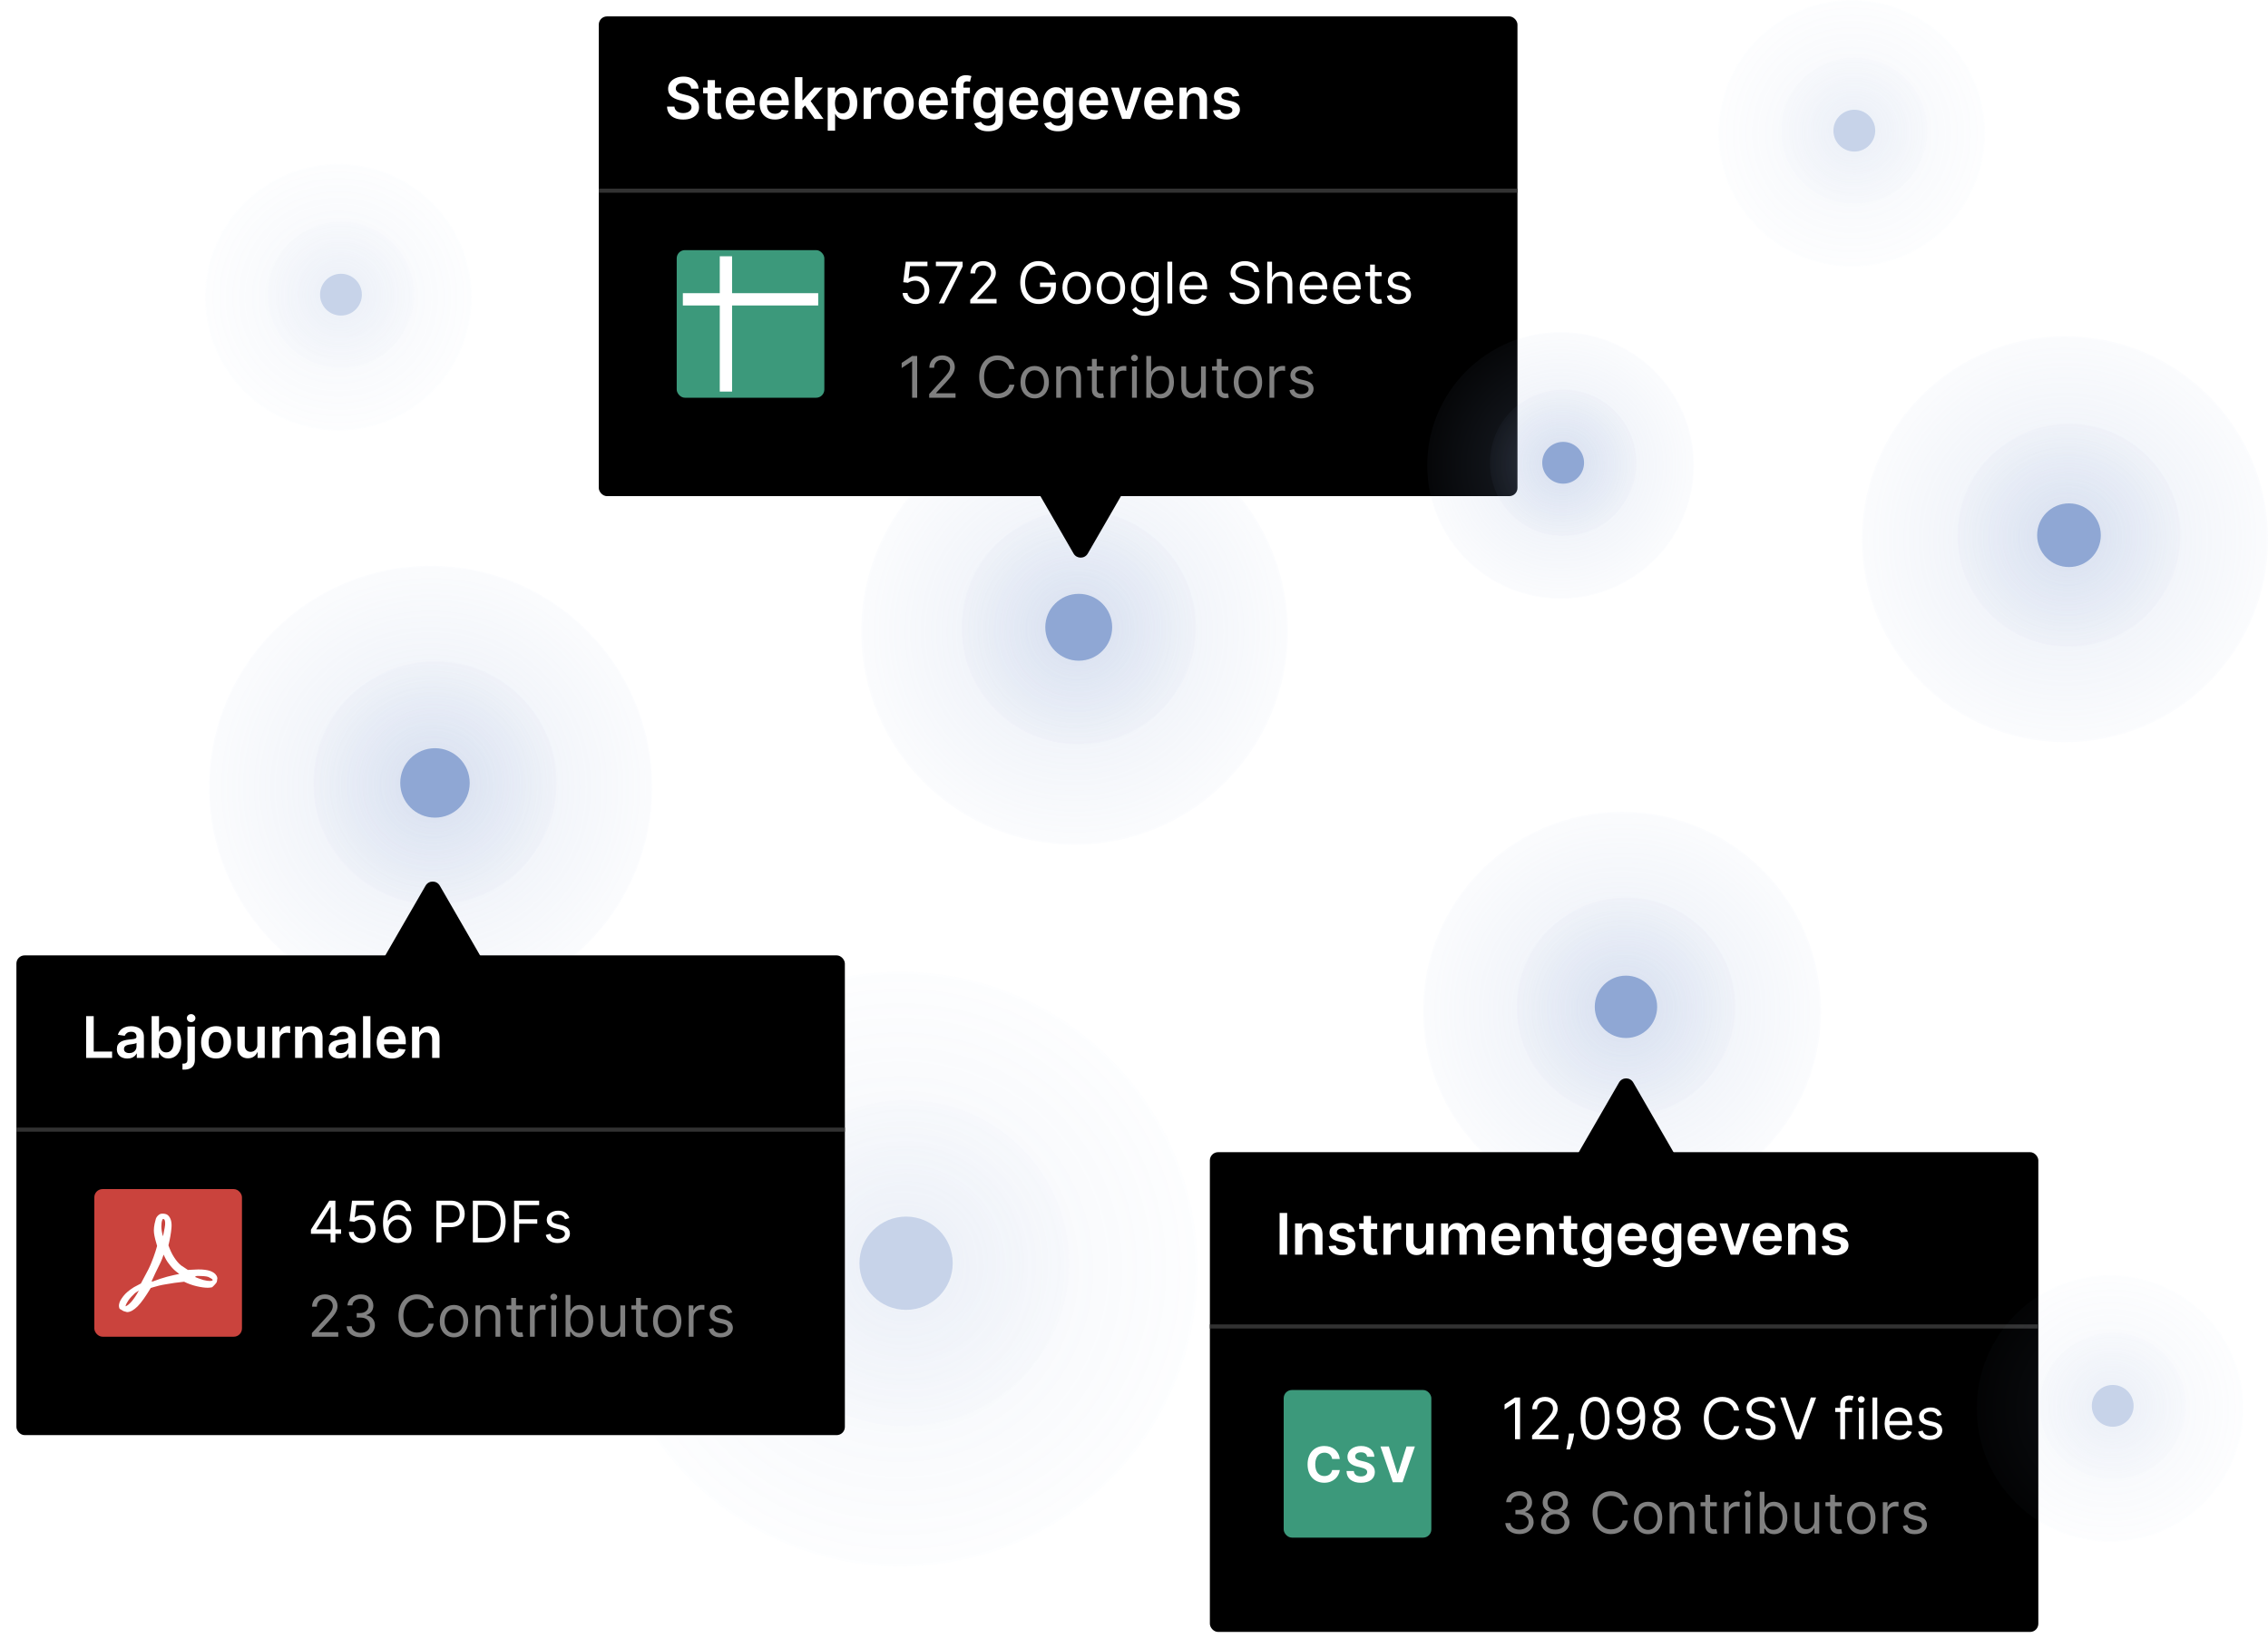 <svg width="553" height="402" viewBox="0 0 553 402" fill="none" xmlns="http://www.w3.org/2000/svg">
    <circle cx="395.5" cy="246.5" r="48.5" fill="url(#paint0_radial_820_14644)" fill-opacity="0.2"/>
    <circle cx="396.448" cy="245.55" r="26.628" fill="url(#paint1_radial_820_14644)" fill-opacity="0.2"/>
    <circle cx="396.452" cy="245.549" r="7.608" fill="#8FA7D4"/>
    <circle cx="262" cy="154" r="52" fill="url(#paint2_radial_820_14644)" fill-opacity="0.2"/>
    <circle cx="263.018" cy="152.983" r="28.549" fill="url(#paint3_radial_820_14644)" fill-opacity="0.2"/>
    <circle cx="263.024" cy="152.981" r="8.157" fill="#8FA7D4"/>
    <g opacity="0.5">
        <circle cx="219.5" cy="309.5" r="72.5" fill="url(#paint4_radial_820_14644)" fill-opacity="0.2"/>
        <circle cx="220.921" cy="308.082" r="39.804" fill="url(#paint5_radial_820_14644)" fill-opacity="0.2"/>
        <circle cx="220.927" cy="308.079" r="11.373" fill="#8FA7D4"/>
    </g>
    <circle cx="105" cy="192" r="54" fill="url(#paint6_radial_820_14644)" fill-opacity="0.2"/>
    <circle cx="106.057" cy="190.944" r="29.647" fill="url(#paint7_radial_820_14644)" fill-opacity="0.2"/>
    <circle cx="106.06" cy="190.941" r="8.471" fill="#8FA7D4"/>
    <g filter="url(#filter0_d_820_14644)">
        <rect x="295" y="277" width="202" height="117" rx="2" fill="black"/>
    </g>
    <path d="M370.634 340.818H369.401L366.855 342.509V343.761L369.341 342.111H369.401V351H370.634V340.818ZM373.562 351H379.985V349.906H375.252V349.827L377.539 347.381C379.289 345.506 379.806 344.631 379.806 343.503C379.806 341.932 378.533 340.679 376.744 340.679C374.959 340.679 373.602 341.892 373.602 343.682H374.775C374.775 342.523 375.526 341.753 376.704 341.753C377.808 341.753 378.653 342.429 378.653 343.503C378.653 344.442 378.101 345.138 376.923 346.426L373.562 350.105V351ZM383.808 349.608H382.536L382.476 350.165C382.332 351.512 382.048 352.854 381.919 353.486H382.814C383.053 352.81 383.56 351.278 383.729 350.145L383.808 349.608ZM388.928 351.139C391.175 351.139 392.468 349.235 392.468 345.909C392.468 342.608 391.155 340.679 388.928 340.679C386.7 340.679 385.388 342.608 385.388 345.909C385.388 349.235 386.681 351.139 388.928 351.139ZM388.928 350.045C387.446 350.045 386.581 348.559 386.581 345.909C386.581 343.264 387.456 341.753 388.928 341.753C390.399 341.753 391.274 343.264 391.274 345.909C391.274 348.559 390.409 350.045 388.928 350.045ZM397.598 340.679C395.53 340.654 394.198 342.21 394.198 344.08C394.198 346.048 395.649 347.46 397.399 347.46C398.453 347.46 399.348 346.943 399.905 346.108H399.985C399.985 348.614 399.01 350.045 397.439 350.045C396.365 350.045 395.709 349.369 395.49 348.435H394.277C394.516 350.045 395.729 351.139 397.439 351.139C399.726 351.139 401.138 349.111 401.138 345.491C401.138 341.753 399.269 340.699 397.598 340.679ZM397.598 341.773C398.871 341.773 399.806 342.866 399.806 344.06C399.806 345.273 398.811 346.366 397.558 346.366C396.306 346.366 395.391 345.352 395.391 344.08C395.391 342.807 396.345 341.773 397.598 341.773ZM406.354 351.139C408.388 351.139 409.805 349.951 409.815 348.295C409.805 347.008 408.945 345.914 407.846 345.71V345.651C408.8 345.402 409.427 344.467 409.437 343.384C409.427 341.832 408.124 340.679 406.354 340.679C404.565 340.679 403.262 341.832 403.272 343.384C403.262 344.467 403.888 345.402 404.863 345.651V345.71C403.744 345.914 402.884 347.008 402.894 348.295C402.884 349.951 404.301 351.139 406.354 351.139ZM406.354 350.045C404.957 350.045 404.097 349.33 404.107 348.236C404.097 347.087 405.047 346.267 406.354 346.267C407.642 346.267 408.592 347.087 408.602 348.236C408.592 349.33 407.732 350.045 406.354 350.045ZM406.354 345.213C405.241 345.213 404.455 344.517 404.465 343.463C404.455 342.429 405.211 341.753 406.354 341.753C407.478 341.753 408.234 342.429 408.244 343.463C408.234 344.517 407.448 345.213 406.354 345.213ZM424.03 344C423.652 341.912 421.981 340.679 419.933 340.679C417.328 340.679 415.439 342.688 415.439 345.909C415.439 349.131 417.328 351.139 419.933 351.139C421.981 351.139 423.652 349.906 424.03 347.818H422.797C422.498 349.23 421.285 349.986 419.933 349.986C418.084 349.986 416.632 348.554 416.632 345.909C416.632 343.264 418.084 341.832 419.933 341.832C421.285 341.832 422.498 342.588 422.797 344H424.03ZM431.59 343.364H432.783C432.729 341.827 431.312 340.679 429.343 340.679C427.394 340.679 425.863 341.812 425.863 343.523C425.863 344.895 426.857 345.71 428.448 346.168L429.701 346.526C430.775 346.824 431.729 347.202 431.729 348.216C431.729 349.33 430.656 350.065 429.244 350.065C428.031 350.065 426.957 349.528 426.857 348.375H425.585C425.704 350.045 427.056 351.179 429.244 351.179C431.59 351.179 432.923 349.886 432.923 348.236C432.923 346.327 431.113 345.71 430.059 345.432L429.025 345.153C428.269 344.955 427.056 344.557 427.056 343.463C427.056 342.489 427.951 341.773 429.303 341.773C430.536 341.773 431.471 342.359 431.59 343.364ZM435.367 340.818H434.075L437.813 351H439.086L442.825 340.818H441.532L438.509 349.389H438.39L435.367 340.818ZM451.59 343.364H449.879V342.588C449.879 341.832 450.198 341.435 450.973 341.435C451.311 341.435 451.51 341.514 451.629 341.554L451.968 340.54C451.789 340.46 451.431 340.341 450.854 340.341C449.76 340.341 448.706 340.997 448.706 342.31V343.364H447.473V344.358H448.706V351H449.879V344.358H451.59V343.364ZM453.234 351H454.407V343.364H453.234V351ZM453.831 342.091C454.288 342.091 454.666 341.733 454.666 341.295C454.666 340.858 454.288 340.5 453.831 340.5C453.373 340.5 452.995 340.858 452.995 341.295C452.995 341.733 453.373 342.091 453.831 342.091ZM457.73 340.818H456.556V351H457.73V340.818ZM463.08 351.159C464.631 351.159 465.765 350.384 466.123 349.23L464.989 348.912C464.691 349.707 464 350.105 463.08 350.105C461.703 350.105 460.754 349.215 460.699 347.58H466.242V347.082C466.242 344.239 464.552 343.264 462.961 343.264C460.893 343.264 459.521 344.895 459.521 347.241C459.521 349.588 460.873 351.159 463.08 351.159ZM460.699 346.565C460.778 345.377 461.619 344.318 462.961 344.318C464.234 344.318 465.049 345.273 465.049 346.565H460.699ZM473.436 345.074C473.068 343.99 472.243 343.264 470.732 343.264C469.121 343.264 467.928 344.179 467.928 345.472C467.928 346.526 468.554 347.232 469.956 347.56L471.229 347.858C471.999 348.037 472.362 348.405 472.362 348.932C472.362 349.588 471.666 350.125 470.572 350.125C469.613 350.125 469.011 349.712 468.803 348.892L467.689 349.17C467.962 350.468 469.031 351.159 470.592 351.159C472.367 351.159 473.575 350.19 473.575 348.872C473.575 347.808 472.909 347.137 471.547 346.804L470.413 346.526C469.509 346.302 469.101 345.999 469.101 345.412C469.101 344.756 469.797 344.278 470.732 344.278C471.756 344.278 472.178 344.845 472.382 345.372L473.436 345.074Z" fill="white"/>
    <path opacity="0.5" d="M370.494 374.139C372.468 374.139 373.935 372.901 373.935 371.236C373.935 369.943 373.169 369.004 371.886 368.79V368.71C372.915 368.397 373.557 367.552 373.557 366.403C373.557 364.962 372.418 363.679 370.534 363.679C368.774 363.679 367.312 364.763 367.253 366.364H368.446C368.491 365.349 369.455 364.753 370.514 364.753C371.638 364.753 372.364 365.434 372.364 366.463C372.364 367.537 371.523 368.233 370.315 368.233H369.5V369.327H370.315C371.862 369.327 372.722 370.112 372.722 371.236C372.722 372.315 371.782 373.045 370.474 373.045C369.296 373.045 368.362 372.439 368.287 371.455H367.034C367.109 373.055 368.521 374.139 370.494 374.139ZM379.229 374.139C381.263 374.139 382.68 372.951 382.69 371.295C382.68 370.008 381.82 368.914 380.721 368.71V368.651C381.675 368.402 382.302 367.467 382.312 366.384C382.302 364.832 380.999 363.679 379.229 363.679C377.44 363.679 376.137 364.832 376.147 366.384C376.137 367.467 376.763 368.402 377.738 368.651V368.71C376.619 368.914 375.759 370.008 375.769 371.295C375.759 372.951 377.176 374.139 379.229 374.139ZM379.229 373.045C377.832 373.045 376.972 372.33 376.982 371.236C376.972 370.087 377.922 369.267 379.229 369.267C380.517 369.267 381.467 370.087 381.477 371.236C381.467 372.33 380.607 373.045 379.229 373.045ZM379.229 368.213C378.116 368.213 377.33 367.517 377.34 366.463C377.33 365.429 378.086 364.753 379.229 364.753C380.353 364.753 381.109 365.429 381.119 366.463C381.109 367.517 380.323 368.213 379.229 368.213ZM396.905 367C396.527 364.912 394.856 363.679 392.808 363.679C390.203 363.679 388.314 365.688 388.314 368.909C388.314 372.131 390.203 374.139 392.808 374.139C394.856 374.139 396.527 372.906 396.905 370.818H395.672C395.373 372.23 394.16 372.986 392.808 372.986C390.959 372.986 389.507 371.554 389.507 368.909C389.507 366.264 390.959 364.832 392.808 364.832C394.16 364.832 395.373 365.588 395.672 367H396.905ZM401.84 374.159C403.908 374.159 405.3 372.588 405.3 370.222C405.3 367.835 403.908 366.264 401.84 366.264C399.772 366.264 398.38 367.835 398.38 370.222C398.38 372.588 399.772 374.159 401.84 374.159ZM401.84 373.105C400.269 373.105 399.553 371.753 399.553 370.222C399.553 368.69 400.269 367.318 401.84 367.318C403.411 367.318 404.127 368.69 404.127 370.222C404.127 371.753 403.411 373.105 401.84 373.105ZM408.265 369.406C408.265 368.074 409.09 367.318 410.214 367.318C411.302 367.318 411.964 368.029 411.964 369.227V374H413.137V369.148C413.137 367.199 412.098 366.264 410.552 366.264C409.398 366.264 408.682 366.781 408.324 367.557H408.225V366.364H407.091V374H408.265V369.406ZM418.602 366.364H416.971V364.534H415.798V366.364H414.645V367.358H415.798V372.131C415.798 373.463 416.872 374.099 417.866 374.099C418.304 374.099 418.582 374.02 418.741 373.96L418.502 372.906C418.403 372.926 418.244 372.966 417.985 372.966C417.468 372.966 416.971 372.807 416.971 371.812V367.358H418.602V366.364ZM420.367 374H421.54V369.168C421.54 368.134 422.355 367.378 423.469 367.378C423.782 367.378 424.105 367.438 424.185 367.457V366.264C424.051 366.254 423.743 366.244 423.569 366.244C422.654 366.244 421.858 366.761 421.58 367.517H421.5V366.364H420.367V374ZM425.576 374H426.749V366.364H425.576V374ZM426.172 365.091C426.63 365.091 427.008 364.733 427.008 364.295C427.008 363.858 426.63 363.5 426.172 363.5C425.715 363.5 425.337 363.858 425.337 364.295C425.337 364.733 425.715 365.091 426.172 365.091ZM429.057 374H430.191V372.827H430.33C430.588 373.244 431.086 374.159 432.557 374.159C434.466 374.159 435.799 372.628 435.799 370.202C435.799 367.795 434.466 366.264 432.537 366.264C431.046 366.264 430.588 367.179 430.33 367.577H430.23V363.818H429.057V374ZM430.211 370.182C430.211 368.472 430.966 367.318 432.398 367.318C433.89 367.318 434.625 368.571 434.625 370.182C434.625 371.812 433.87 373.105 432.398 373.105C430.986 373.105 430.211 371.912 430.211 370.182ZM442.406 370.878C442.406 372.31 441.312 372.966 440.437 372.966C439.463 372.966 438.767 372.25 438.767 371.136V366.364H437.593V371.216C437.593 373.165 438.627 374.099 440.059 374.099C441.213 374.099 441.968 373.483 442.326 372.707H442.406V374H443.579V366.364H442.406V370.878ZM449.049 366.364H447.419V364.534H446.245V366.364H445.092V367.358H446.245V372.131C446.245 373.463 447.319 374.099 448.313 374.099C448.751 374.099 449.029 374.02 449.188 373.96L448.95 372.906C448.85 372.926 448.691 372.966 448.433 372.966C447.916 372.966 447.419 372.807 447.419 371.812V367.358H449.049V366.364ZM453.834 374.159C455.903 374.159 457.295 372.588 457.295 370.222C457.295 367.835 455.903 366.264 453.834 366.264C451.766 366.264 450.374 367.835 450.374 370.222C450.374 372.588 451.766 374.159 453.834 374.159ZM453.834 373.105C452.263 373.105 451.547 371.753 451.547 370.222C451.547 368.69 452.263 367.318 453.834 367.318C455.405 367.318 456.121 368.69 456.121 370.222C456.121 371.753 455.405 373.105 453.834 373.105ZM459.086 374H460.259V369.168C460.259 368.134 461.074 367.378 462.188 367.378C462.501 367.378 462.824 367.438 462.904 367.457V366.264C462.77 366.254 462.461 366.244 462.287 366.244C461.373 366.244 460.577 366.761 460.299 367.517H460.219V366.364H459.086V374ZM469.704 368.074C469.336 366.99 468.51 366.264 466.999 366.264C465.388 366.264 464.195 367.179 464.195 368.472C464.195 369.526 464.822 370.232 466.224 370.56L467.496 370.858C468.267 371.037 468.63 371.405 468.63 371.932C468.63 372.588 467.934 373.125 466.84 373.125C465.881 373.125 465.279 372.712 465.07 371.892L463.956 372.17C464.23 373.468 465.299 374.159 466.86 374.159C468.635 374.159 469.843 373.19 469.843 371.872C469.843 370.808 469.177 370.137 467.814 369.804L466.681 369.526C465.776 369.302 465.368 368.999 465.368 368.412C465.368 367.756 466.064 367.278 466.999 367.278C468.023 367.278 468.446 367.845 468.65 368.372L469.704 368.074Z" fill="white"/>
    <path d="M313.849 295.818V306H312.004V295.818H313.849ZM317.566 301.526V306H315.767V298.364H317.487V299.661H317.576C317.752 299.234 318.032 298.894 318.416 298.642C318.804 298.39 319.283 298.264 319.853 298.264C320.38 298.264 320.839 298.377 321.23 298.602C321.625 298.828 321.93 299.154 322.145 299.582C322.364 300.009 322.472 300.528 322.468 301.138V306H320.669V301.416C320.669 300.906 320.536 300.506 320.271 300.218C320.009 299.93 319.646 299.786 319.182 299.786C318.867 299.786 318.587 299.855 318.342 299.994C318.1 300.13 317.909 300.327 317.77 300.586C317.634 300.844 317.566 301.158 317.566 301.526ZM330.333 300.382L328.693 300.561C328.646 300.395 328.565 300.24 328.449 300.094C328.336 299.948 328.184 299.83 327.992 299.741C327.799 299.651 327.564 299.607 327.286 299.607C326.911 299.607 326.596 299.688 326.341 299.85C326.089 300.013 325.965 300.223 325.968 300.482C325.965 300.704 326.046 300.884 326.212 301.023C326.381 301.163 326.659 301.277 327.047 301.366L328.35 301.645C329.072 301.801 329.609 302.048 329.96 302.386C330.315 302.724 330.494 303.166 330.497 303.713C330.494 304.194 330.353 304.618 330.075 304.986C329.8 305.35 329.417 305.635 328.926 305.841C328.436 306.046 327.872 306.149 327.236 306.149C326.301 306.149 325.549 305.954 324.979 305.562C324.409 305.168 324.069 304.62 323.96 303.917L325.715 303.748C325.794 304.093 325.963 304.353 326.222 304.528C326.48 304.704 326.817 304.792 327.231 304.792C327.659 304.792 328.002 304.704 328.26 304.528C328.522 304.353 328.653 304.136 328.653 303.877C328.653 303.658 328.568 303.478 328.399 303.335C328.234 303.193 327.975 303.083 327.624 303.007L326.321 302.734C325.589 302.581 325.047 302.324 324.695 301.963C324.344 301.598 324.17 301.138 324.173 300.581C324.17 300.11 324.298 299.703 324.556 299.358C324.818 299.01 325.181 298.741 325.645 298.553C326.112 298.36 326.651 298.264 327.261 298.264C328.156 298.264 328.86 298.455 329.374 298.836C329.891 299.217 330.211 299.732 330.333 300.382ZM335.795 298.364V299.756H331.405V298.364H335.795ZM332.488 296.534H334.288V303.703C334.288 303.945 334.325 304.131 334.398 304.26C334.474 304.386 334.573 304.472 334.696 304.518C334.818 304.565 334.954 304.588 335.104 304.588C335.216 304.588 335.319 304.58 335.412 304.563C335.508 304.547 335.581 304.532 335.631 304.518L335.934 305.925C335.838 305.959 335.7 305.995 335.521 306.035C335.345 306.075 335.13 306.098 334.875 306.104C334.424 306.118 334.018 306.05 333.657 305.901C333.296 305.748 333.009 305.513 332.797 305.195C332.588 304.876 332.485 304.479 332.488 304.001V296.534ZM337.3 306V298.364H339.045V299.636H339.124C339.263 299.196 339.502 298.856 339.84 298.617C340.182 298.375 340.571 298.254 341.009 298.254C341.108 298.254 341.219 298.259 341.342 298.269C341.468 298.276 341.572 298.287 341.655 298.304V299.96C341.579 299.933 341.458 299.91 341.292 299.89C341.129 299.867 340.972 299.855 340.82 299.855C340.491 299.855 340.196 299.926 339.935 300.069C339.676 300.208 339.472 300.402 339.323 300.651C339.174 300.899 339.099 301.186 339.099 301.511V306H337.3ZM347.718 302.788V298.364H349.517V306H347.772V304.643H347.693C347.52 305.07 347.237 305.42 346.843 305.692C346.452 305.964 345.969 306.099 345.396 306.099C344.895 306.099 344.453 305.988 344.069 305.766C343.687 305.541 343.389 305.214 343.174 304.787C342.958 304.356 342.85 303.836 342.85 303.226V298.364H344.65V302.947C344.65 303.431 344.783 303.816 345.048 304.101C345.313 304.386 345.661 304.528 346.092 304.528C346.357 304.528 346.614 304.464 346.863 304.335C347.111 304.205 347.315 304.013 347.474 303.758C347.636 303.499 347.718 303.176 347.718 302.788ZM351.368 306V298.364H353.088V299.661H353.178C353.337 299.224 353.6 298.882 353.968 298.637C354.336 298.388 354.775 298.264 355.286 298.264C355.803 298.264 356.239 298.39 356.593 298.642C356.951 298.891 357.203 299.23 357.349 299.661H357.428C357.597 299.237 357.883 298.899 358.284 298.647C358.688 298.392 359.167 298.264 359.72 298.264C360.423 298.264 360.996 298.486 361.441 298.93C361.885 299.375 362.107 300.022 362.107 300.874V306H360.302V301.153C360.302 300.679 360.176 300.332 359.924 300.114C359.672 299.892 359.364 299.781 358.999 299.781C358.565 299.781 358.226 299.916 357.98 300.188C357.738 300.457 357.617 300.806 357.617 301.237V306H355.852V301.078C355.852 300.684 355.733 300.369 355.494 300.134C355.259 299.898 354.951 299.781 354.57 299.781C354.311 299.781 354.076 299.847 353.864 299.979C353.652 300.109 353.483 300.293 353.357 300.531C353.231 300.767 353.168 301.042 353.168 301.357V306H351.368ZM367.313 306.149C366.548 306.149 365.886 305.99 365.33 305.672C364.776 305.35 364.35 304.896 364.052 304.31C363.754 303.72 363.604 303.025 363.604 302.227C363.604 301.441 363.754 300.752 364.052 300.158C364.353 299.562 364.774 299.098 365.315 298.766C365.855 298.432 366.49 298.264 367.219 298.264C367.689 298.264 368.134 298.34 368.551 298.493C368.972 298.642 369.343 298.874 369.665 299.189C369.99 299.504 370.245 299.905 370.43 300.392C370.616 300.876 370.709 301.453 370.709 302.122V302.674H364.45V301.461H368.984C368.98 301.116 368.906 300.81 368.76 300.541C368.614 300.269 368.41 300.056 368.148 299.9C367.89 299.744 367.588 299.666 367.244 299.666C366.876 299.666 366.553 299.756 366.274 299.935C365.996 300.11 365.779 300.342 365.623 300.631C365.47 300.916 365.393 301.229 365.389 301.57V302.629C365.389 303.073 365.47 303.455 365.633 303.773C365.795 304.088 366.022 304.33 366.314 304.499C366.606 304.664 366.947 304.747 367.338 304.747C367.6 304.747 367.837 304.711 368.049 304.638C368.261 304.562 368.445 304.451 368.601 304.305C368.757 304.159 368.874 303.978 368.954 303.763L370.634 303.952C370.528 304.396 370.326 304.784 370.028 305.115C369.733 305.443 369.355 305.698 368.894 305.881C368.433 306.06 367.906 306.149 367.313 306.149ZM374.031 301.526V306H372.231V298.364H373.952V299.661H374.041C374.217 299.234 374.497 298.894 374.881 298.642C375.269 298.39 375.748 298.264 376.318 298.264C376.845 298.264 377.304 298.377 377.695 298.602C378.09 298.828 378.394 299.154 378.61 299.582C378.829 300.009 378.936 300.528 378.933 301.138V306H377.133V301.416C377.133 300.906 377.001 300.506 376.736 300.218C376.474 299.93 376.111 299.786 375.647 299.786C375.332 299.786 375.052 299.855 374.807 299.994C374.565 300.13 374.374 300.327 374.235 300.586C374.099 300.844 374.031 301.158 374.031 301.526ZM384.576 298.364V299.756H380.186V298.364H384.576ZM381.27 296.534H383.069V303.703C383.069 303.945 383.106 304.131 383.179 304.26C383.255 304.386 383.354 304.472 383.477 304.518C383.6 304.565 383.736 304.588 383.885 304.588C383.997 304.588 384.1 304.58 384.193 304.563C384.289 304.547 384.362 304.532 384.412 304.518L384.715 305.925C384.619 305.959 384.481 305.995 384.302 306.035C384.127 306.075 383.911 306.098 383.656 306.104C383.205 306.118 382.799 306.05 382.438 305.901C382.077 305.748 381.79 305.513 381.578 305.195C381.369 304.876 381.266 304.479 381.27 304.001V296.534ZM389.32 309.023C388.674 309.023 388.118 308.935 387.654 308.759C387.19 308.587 386.818 308.355 386.536 308.063C386.254 307.772 386.059 307.448 385.949 307.094L387.57 306.701C387.643 306.85 387.749 306.998 387.888 307.143C388.027 307.293 388.215 307.415 388.45 307.511C388.689 307.611 388.989 307.661 389.35 307.661C389.86 307.661 390.283 307.536 390.618 307.288C390.952 307.042 391.12 306.638 391.12 306.075V304.628H391.03C390.937 304.813 390.801 305.004 390.623 305.2C390.447 305.395 390.213 305.559 389.922 305.692C389.633 305.824 389.27 305.891 388.833 305.891C388.246 305.891 387.714 305.753 387.237 305.478C386.763 305.2 386.385 304.785 386.103 304.235C385.825 303.682 385.686 302.989 385.686 302.157C385.686 301.318 385.825 300.611 386.103 300.034C386.385 299.454 386.765 299.015 387.242 298.717C387.719 298.415 388.251 298.264 388.838 298.264C389.285 298.264 389.653 298.34 389.941 298.493C390.233 298.642 390.465 298.823 390.637 299.035C390.81 299.244 390.941 299.441 391.03 299.626H391.13V298.364H392.904V306.124C392.904 306.777 392.749 307.317 392.437 307.745C392.126 308.173 391.7 308.492 391.159 308.705C390.619 308.917 390.006 309.023 389.32 309.023ZM389.335 304.479C389.716 304.479 390.041 304.386 390.309 304.2C390.578 304.015 390.782 303.748 390.921 303.4C391.06 303.052 391.13 302.634 391.13 302.147C391.13 301.666 391.06 301.246 390.921 300.884C390.785 300.523 390.583 300.243 390.314 300.044C390.049 299.842 389.723 299.741 389.335 299.741C388.934 299.741 388.599 299.845 388.331 300.054C388.062 300.263 387.86 300.549 387.724 300.914C387.588 301.275 387.52 301.686 387.52 302.147C387.52 302.614 387.588 303.024 387.724 303.375C387.863 303.723 388.067 303.995 388.336 304.19C388.607 304.383 388.94 304.479 389.335 304.479ZM398.13 306.149C397.364 306.149 396.703 305.99 396.146 305.672C395.592 305.35 395.167 304.896 394.868 304.31C394.57 303.72 394.421 303.025 394.421 302.227C394.421 301.441 394.57 300.752 394.868 300.158C395.17 299.562 395.591 299.098 396.131 298.766C396.671 298.432 397.306 298.264 398.035 298.264C398.506 298.264 398.95 298.34 399.368 298.493C399.788 298.642 400.16 298.874 400.481 299.189C400.806 299.504 401.061 299.905 401.247 300.392C401.432 300.876 401.525 301.453 401.525 302.122V302.674H395.266V301.461H399.8C399.797 301.116 399.722 300.81 399.576 300.541C399.431 300.269 399.227 300.056 398.965 299.9C398.706 299.744 398.405 299.666 398.06 299.666C397.692 299.666 397.369 299.756 397.091 299.935C396.812 300.11 396.595 300.342 396.439 300.631C396.287 300.916 396.209 301.229 396.206 301.57V302.629C396.206 303.073 396.287 303.455 396.449 303.773C396.612 304.088 396.839 304.33 397.13 304.499C397.422 304.664 397.763 304.747 398.154 304.747C398.416 304.747 398.653 304.711 398.865 304.638C399.078 304.562 399.261 304.451 399.417 304.305C399.573 304.159 399.691 303.978 399.77 303.763L401.451 303.952C401.345 304.396 401.142 304.784 400.844 305.115C400.549 305.443 400.171 305.698 399.711 305.881C399.25 306.06 398.723 306.149 398.13 306.149ZM406.369 309.023C405.722 309.023 405.167 308.935 404.703 308.759C404.239 308.587 403.866 308.355 403.585 308.063C403.303 307.772 403.107 307.448 402.998 307.094L404.619 306.701C404.692 306.85 404.798 306.998 404.937 307.143C405.076 307.293 405.263 307.415 405.499 307.511C405.737 307.611 406.037 307.661 406.399 307.661C406.909 307.661 407.332 307.536 407.666 307.288C408.001 307.042 408.169 306.638 408.169 306.075V304.628H408.079C407.986 304.813 407.85 305.004 407.671 305.2C407.496 305.395 407.262 305.559 406.97 305.692C406.682 305.824 406.319 305.891 405.882 305.891C405.295 305.891 404.763 305.753 404.286 305.478C403.812 305.2 403.434 304.785 403.152 304.235C402.874 303.682 402.735 302.989 402.735 302.157C402.735 301.318 402.874 300.611 403.152 300.034C403.434 299.454 403.813 299.015 404.291 298.717C404.768 298.415 405.3 298.264 405.887 298.264C406.334 298.264 406.702 298.34 406.99 298.493C407.282 298.642 407.514 298.823 407.686 299.035C407.859 299.244 407.99 299.441 408.079 299.626H408.178V298.364H409.953V306.124C409.953 306.777 409.798 307.317 409.486 307.745C409.174 308.173 408.749 308.492 408.208 308.705C407.668 308.917 407.055 309.023 406.369 309.023ZM406.384 304.479C406.765 304.479 407.09 304.386 407.358 304.2C407.627 304.015 407.83 303.748 407.97 303.4C408.109 303.052 408.178 302.634 408.178 302.147C408.178 301.666 408.109 301.246 407.97 300.884C407.834 300.523 407.632 300.243 407.363 300.044C407.098 299.842 406.771 299.741 406.384 299.741C405.983 299.741 405.648 299.845 405.379 300.054C405.111 300.263 404.909 300.549 404.773 300.914C404.637 301.275 404.569 301.686 404.569 302.147C404.569 302.614 404.637 303.024 404.773 303.375C404.912 303.723 405.116 303.995 405.384 304.19C405.656 304.383 405.989 304.479 406.384 304.479ZM415.178 306.149C414.413 306.149 413.752 305.99 413.195 305.672C412.641 305.35 412.215 304.896 411.917 304.31C411.619 303.72 411.47 303.025 411.47 302.227C411.47 301.441 411.619 300.752 411.917 300.158C412.219 299.562 412.64 299.098 413.18 298.766C413.72 298.432 414.355 298.264 415.084 298.264C415.555 298.264 415.999 298.34 416.416 298.493C416.837 298.642 417.209 298.874 417.53 299.189C417.855 299.504 418.11 299.905 418.296 300.392C418.481 300.876 418.574 301.453 418.574 302.122V302.674H412.315V301.461H416.849C416.846 301.116 416.771 300.81 416.625 300.541C416.479 300.269 416.276 300.056 416.014 299.9C415.755 299.744 415.454 299.666 415.109 299.666C414.741 299.666 414.418 299.756 414.139 299.935C413.861 300.11 413.644 300.342 413.488 300.631C413.336 300.916 413.258 301.229 413.254 301.57V302.629C413.254 303.073 413.336 303.455 413.498 303.773C413.66 304.088 413.887 304.33 414.179 304.499C414.471 304.664 414.812 304.747 415.203 304.747C415.465 304.747 415.702 304.711 415.914 304.638C416.126 304.562 416.31 304.451 416.466 304.305C416.622 304.159 416.74 303.978 416.819 303.763L418.499 303.952C418.393 304.396 418.191 304.784 417.893 305.115C417.598 305.443 417.22 305.698 416.759 305.881C416.299 306.06 415.772 306.149 415.178 306.149ZM426.699 298.364L423.979 306H421.991L419.271 298.364H421.19L422.945 304.036H423.025L424.785 298.364H426.699ZM431.065 306.149C430.3 306.149 429.638 305.99 429.081 305.672C428.528 305.35 428.102 304.896 427.804 304.31C427.506 303.72 427.356 303.025 427.356 302.227C427.356 301.441 427.506 300.752 427.804 300.158C428.105 299.562 428.526 299.098 429.067 298.766C429.607 298.432 430.242 298.264 430.971 298.264C431.441 298.264 431.885 298.34 432.303 298.493C432.724 298.642 433.095 298.874 433.417 299.189C433.742 299.504 433.997 299.905 434.182 300.392C434.368 300.876 434.461 301.453 434.461 302.122V302.674H428.202V301.461H432.736C432.732 301.116 432.658 300.81 432.512 300.541C432.366 300.269 432.162 300.056 431.9 299.9C431.642 299.744 431.34 299.666 430.996 299.666C430.628 299.666 430.305 299.756 430.026 299.935C429.748 300.11 429.531 300.342 429.375 300.631C429.222 300.916 429.144 301.229 429.141 301.57V302.629C429.141 303.073 429.222 303.455 429.385 303.773C429.547 304.088 429.774 304.33 430.066 304.499C430.358 304.664 430.699 304.747 431.09 304.747C431.352 304.747 431.589 304.711 431.801 304.638C432.013 304.562 432.197 304.451 432.353 304.305C432.509 304.159 432.626 303.978 432.706 303.763L434.386 303.952C434.28 304.396 434.078 304.784 433.78 305.115C433.485 305.443 433.107 305.698 432.646 305.881C432.185 306.06 431.658 306.149 431.065 306.149ZM437.783 301.526V306H435.983V298.364H437.703V299.661H437.793C437.969 299.234 438.249 298.894 438.633 298.642C439.021 298.39 439.5 298.264 440.07 298.264C440.597 298.264 441.056 298.377 441.447 298.602C441.842 298.828 442.146 299.154 442.362 299.582C442.581 300.009 442.688 300.528 442.685 301.138V306H440.885V301.416C440.885 300.906 440.753 300.506 440.488 300.218C440.226 299.93 439.863 299.786 439.399 299.786C439.084 299.786 438.804 299.855 438.559 299.994C438.317 300.13 438.126 300.327 437.987 300.586C437.851 300.844 437.783 301.158 437.783 301.526ZM450.55 300.382L448.909 300.561C448.863 300.395 448.782 300.24 448.666 300.094C448.553 299.948 448.401 299.83 448.208 299.741C448.016 299.651 447.781 299.607 447.502 299.607C447.128 299.607 446.813 299.688 446.558 299.85C446.306 300.013 446.182 300.223 446.185 300.482C446.182 300.704 446.263 300.884 446.429 301.023C446.598 301.163 446.876 301.277 447.264 301.366L448.566 301.645C449.289 301.801 449.826 302.048 450.177 302.386C450.532 302.724 450.711 303.166 450.714 303.713C450.711 304.194 450.57 304.618 450.292 304.986C450.016 305.35 449.634 305.635 449.143 305.841C448.653 306.046 448.089 306.149 447.453 306.149C446.518 306.149 445.766 305.954 445.196 305.562C444.626 305.168 444.286 304.62 444.176 303.917L445.931 303.748C446.011 304.093 446.18 304.353 446.439 304.528C446.697 304.704 447.033 304.792 447.448 304.792C447.875 304.792 448.218 304.704 448.477 304.528C448.739 304.353 448.87 304.136 448.87 303.877C448.87 303.658 448.785 303.478 448.616 303.335C448.45 303.193 448.192 303.083 447.841 303.007L446.538 302.734C445.806 302.581 445.264 302.324 444.912 301.963C444.561 301.598 444.387 301.138 444.39 300.581C444.387 300.11 444.515 299.703 444.773 299.358C445.035 299.01 445.398 298.741 445.862 298.553C446.329 298.36 446.868 298.264 447.478 298.264C448.373 298.264 449.077 298.455 449.591 298.836C450.108 299.217 450.427 299.732 450.55 300.382Z" fill="white"/>
    <line x1="295" y1="323.5" x2="497" y2="323.5" stroke="#323232"/>
    <path d="M394.768 264C395.538 262.667 397.462 262.667 398.232 264L409.057 282.75C409.827 284.083 408.865 285.75 407.325 285.75H385.675C384.135 285.75 383.173 284.083 383.943 282.75L394.768 264Z" fill="black"/>
    <rect x="313" y="339" width="36" height="36" rx="2" fill="#3C997B"/>
    <path d="M326.678 355.828C326.435 353.812 324.909 352.653 322.89 352.653C320.584 352.653 318.824 354.281 318.824 357.136C318.824 359.983 320.554 361.619 322.89 361.619C325.127 361.619 326.478 360.132 326.678 358.525L324.811 358.517C324.637 359.45 323.904 359.987 322.919 359.987C321.594 359.987 320.695 359.003 320.695 357.136C320.695 355.321 321.581 354.285 322.932 354.285C323.942 354.285 324.671 354.869 324.811 355.828H326.678Z" fill="white"/>
    <path d="M333.335 355.283H335.104C335.078 353.727 333.8 352.653 331.857 352.653C329.943 352.653 328.541 353.71 328.55 355.295C328.546 356.582 329.453 357.32 330.928 357.673L331.878 357.912C332.828 358.142 333.357 358.415 333.361 359.003C333.357 359.642 332.752 360.077 331.814 360.077C330.855 360.077 330.165 359.633 330.105 358.76H328.32C328.367 360.648 329.718 361.623 331.835 361.623C333.966 361.623 335.219 360.605 335.223 359.007C335.219 357.554 334.124 356.783 332.607 356.442L331.823 356.254C331.064 356.079 330.429 355.798 330.442 355.172C330.442 354.609 330.941 354.196 331.844 354.196C332.726 354.196 333.267 354.597 333.335 355.283Z" fill="white"/>
    <path d="M338.641 352.773H336.591L339.604 361.5H341.982L344.99 352.773H342.945L340.831 359.403H340.75L338.641 352.773Z" fill="white"/>
    <g filter="url(#filter1_d_820_14644)">
        <rect x="4" y="229" width="202" height="117" rx="2" fill="black"/>
    </g>
    <path d="M75.815 300.912H80.608V303H81.781V300.912H83.173V299.818H81.781V292.818H80.29L75.815 299.898V300.912ZM80.608 299.818H77.148V299.739L80.528 294.389H80.608V299.818ZM88.218 303.139C90.157 303.139 91.579 301.707 91.579 299.759C91.579 297.785 90.207 296.338 88.338 296.338C87.651 296.338 86.985 296.582 86.568 296.915H86.508L86.866 293.912H91.122V292.818H85.832L85.215 297.83L86.369 297.969C86.791 297.665 87.512 297.447 88.139 297.452C89.436 297.462 90.386 298.446 90.386 299.778C90.386 301.086 89.471 302.045 88.218 302.045C87.174 302.045 86.344 301.374 86.249 300.455H85.056C85.131 302.006 86.468 303.139 88.218 303.139ZM96.935 303.139C98.993 303.164 100.335 301.613 100.335 299.719C100.335 297.75 98.879 296.338 97.133 296.338C96.085 296.338 95.185 296.85 94.628 297.69H94.548C94.553 295.21 95.518 293.773 97.094 293.773C98.168 293.773 98.814 294.449 99.043 295.364H100.256C100.007 293.783 98.804 292.679 97.094 292.679C94.802 292.679 93.395 294.707 93.395 298.307C93.395 302.07 95.264 303.119 96.935 303.139ZM96.935 302.045C95.657 302.045 94.722 300.957 94.727 299.739C94.732 298.521 95.712 297.432 96.974 297.432C98.222 297.432 99.142 298.456 99.142 299.719C99.142 301.011 98.183 302.045 96.935 302.045ZM106.407 303H107.64V299.281H109.867C112.238 299.281 113.307 297.839 113.307 296.04C113.307 294.24 112.238 292.818 109.847 292.818H106.407V303ZM107.64 298.188V293.912H109.807C111.463 293.912 112.094 294.817 112.094 296.04C112.094 297.263 111.463 298.188 109.827 298.188H107.64ZM118.436 303C121.538 303 123.288 301.071 123.288 297.889C123.288 294.727 121.538 292.818 118.575 292.818H115.294V303H118.436ZM116.526 301.906V293.912H118.495C120.882 293.912 122.095 295.423 122.095 297.889C122.095 300.375 120.882 301.906 118.356 301.906H116.526ZM125.356 303H126.589V298.446H131.004V297.352H126.589V293.912H131.461V292.818H125.356V303ZM138.823 297.074C138.455 295.99 137.63 295.264 136.118 295.264C134.507 295.264 133.314 296.179 133.314 297.472C133.314 298.526 133.941 299.232 135.343 299.56L136.615 299.858C137.386 300.037 137.749 300.405 137.749 300.932C137.749 301.588 137.053 302.125 135.959 302.125C135 302.125 134.398 301.712 134.189 300.892L133.076 301.17C133.349 302.468 134.418 303.159 135.979 303.159C137.754 303.159 138.962 302.19 138.962 300.872C138.962 299.808 138.296 299.137 136.934 298.804L135.8 298.526C134.895 298.302 134.488 297.999 134.488 297.412C134.488 296.756 135.184 296.278 136.118 296.278C137.142 296.278 137.565 296.845 137.769 297.372L138.823 297.074Z" fill="white"/>
    <path opacity="0.5" d="M76.054 326H82.477V324.906H77.744V324.827L80.031 322.381C81.781 320.506 82.298 319.631 82.298 318.503C82.298 316.932 81.026 315.679 79.236 315.679C77.451 315.679 76.094 316.892 76.094 318.682H77.267C77.267 317.523 78.018 316.753 79.196 316.753C80.3 316.753 81.145 317.429 81.145 318.503C81.145 319.442 80.593 320.138 79.415 321.426L76.054 325.105V326ZM87.971 326.139C89.945 326.139 91.411 324.901 91.411 323.236C91.411 321.943 90.646 321.004 89.363 320.79V320.71C90.392 320.397 91.033 319.552 91.033 318.403C91.033 316.962 89.895 315.679 88.011 315.679C86.251 315.679 84.789 316.763 84.729 318.364H85.923C85.967 317.349 86.932 316.753 87.991 316.753C89.114 316.753 89.84 317.434 89.84 318.463C89.84 319.537 89 320.233 87.792 320.233H86.977V321.327H87.792C89.338 321.327 90.198 322.112 90.198 323.236C90.198 324.315 89.258 325.045 87.951 325.045C86.773 325.045 85.838 324.439 85.763 323.455H84.511C84.585 325.055 85.997 326.139 87.971 326.139ZM105.754 319C105.376 316.912 103.706 315.679 101.658 315.679C99.053 315.679 97.163 317.688 97.163 320.909C97.163 324.131 99.053 326.139 101.658 326.139C103.706 326.139 105.376 324.906 105.754 322.818H104.521C104.223 324.23 103.01 324.986 101.658 324.986C99.808 324.986 98.356 323.554 98.356 320.909C98.356 318.264 99.808 316.832 101.658 316.832C103.01 316.832 104.223 317.588 104.521 319H105.754ZM110.69 326.159C112.758 326.159 114.15 324.588 114.15 322.222C114.15 319.835 112.758 318.264 110.69 318.264C108.622 318.264 107.23 319.835 107.23 322.222C107.23 324.588 108.622 326.159 110.69 326.159ZM110.69 325.105C109.119 325.105 108.403 323.753 108.403 322.222C108.403 320.69 109.119 319.318 110.69 319.318C112.261 319.318 112.977 320.69 112.977 322.222C112.977 323.753 112.261 325.105 110.69 325.105ZM117.114 321.406C117.114 320.074 117.94 319.318 119.063 319.318C120.152 319.318 120.813 320.029 120.813 321.227V326H121.987V321.148C121.987 319.199 120.947 318.264 119.401 318.264C118.248 318.264 117.532 318.781 117.174 319.557H117.075V318.364H115.941V326H117.114V321.406ZM127.452 318.364H125.821V316.534H124.648V318.364H123.494V319.358H124.648V324.131C124.648 325.463 125.721 326.099 126.716 326.099C127.153 326.099 127.432 326.02 127.591 325.96L127.352 324.906C127.253 324.926 127.094 324.966 126.835 324.966C126.318 324.966 125.821 324.807 125.821 323.812V319.358H127.452V318.364ZM129.216 326H130.39V321.168C130.39 320.134 131.205 319.378 132.319 319.378C132.632 319.378 132.955 319.438 133.035 319.457V318.264C132.9 318.254 132.592 318.244 132.418 318.244C131.503 318.244 130.708 318.761 130.43 319.517H130.35V318.364H129.216V326ZM134.425 326H135.599V318.364H134.425V326ZM135.022 317.091C135.479 317.091 135.857 316.733 135.857 316.295C135.857 315.858 135.479 315.5 135.022 315.5C134.565 315.5 134.187 315.858 134.187 316.295C134.187 316.733 134.565 317.091 135.022 317.091ZM137.907 326H139.04V324.827H139.18C139.438 325.244 139.935 326.159 141.407 326.159C143.316 326.159 144.648 324.628 144.648 322.202C144.648 319.795 143.316 318.264 141.387 318.264C139.895 318.264 139.438 319.179 139.18 319.577H139.08V315.818H137.907V326ZM139.06 322.182C139.06 320.472 139.816 319.318 141.248 319.318C142.739 319.318 143.475 320.571 143.475 322.182C143.475 323.812 142.719 325.105 141.248 325.105C139.836 325.105 139.06 323.912 139.06 322.182ZM151.256 322.878C151.256 324.31 150.162 324.966 149.287 324.966C148.312 324.966 147.616 324.25 147.616 323.136V318.364H146.443V323.216C146.443 325.165 147.477 326.099 148.909 326.099C150.062 326.099 150.818 325.483 151.176 324.707H151.256V326H152.429V318.364H151.256V322.878ZM157.899 318.364H156.268V316.534H155.095V318.364H153.941V319.358H155.095V324.131C155.095 325.463 156.169 326.099 157.163 326.099C157.6 326.099 157.879 326.02 158.038 325.96L157.799 324.906C157.7 324.926 157.541 324.966 157.282 324.966C156.765 324.966 156.268 324.807 156.268 323.812V319.358H157.899V318.364ZM162.684 326.159C164.752 326.159 166.144 324.588 166.144 322.222C166.144 319.835 164.752 318.264 162.684 318.264C160.616 318.264 159.224 319.835 159.224 322.222C159.224 324.588 160.616 326.159 162.684 326.159ZM162.684 325.105C161.113 325.105 160.397 323.753 160.397 322.222C160.397 320.69 161.113 319.318 162.684 319.318C164.255 319.318 164.971 320.69 164.971 322.222C164.971 323.753 164.255 325.105 162.684 325.105ZM167.935 326H169.108V321.168C169.108 320.134 169.924 319.378 171.037 319.378C171.351 319.378 171.674 319.438 171.753 319.457V318.264C171.619 318.254 171.311 318.244 171.137 318.244C170.222 318.244 169.427 318.761 169.148 319.517H169.069V318.364H167.935V326ZM178.553 320.074C178.185 318.99 177.36 318.264 175.849 318.264C174.238 318.264 173.045 319.179 173.045 320.472C173.045 321.526 173.671 322.232 175.073 322.56L176.346 322.858C177.116 323.037 177.479 323.405 177.479 323.932C177.479 324.588 176.783 325.125 175.69 325.125C174.73 325.125 174.129 324.712 173.92 323.892L172.806 324.17C173.08 325.468 174.148 326.159 175.71 326.159C177.484 326.159 178.692 325.19 178.692 323.872C178.692 322.808 178.026 322.137 176.664 321.804L175.531 321.526C174.626 321.302 174.218 320.999 174.218 320.412C174.218 319.756 174.914 319.278 175.849 319.278C176.873 319.278 177.295 319.845 177.499 320.372L178.553 320.074Z" fill="white"/>
    <path d="M21.004 258V247.818H22.849V256.454H27.333V258H21.004ZM31.052 258.154C30.568 258.154 30.132 258.068 29.744 257.896C29.36 257.72 29.055 257.461 28.829 257.12C28.608 256.779 28.496 256.358 28.496 255.857C28.496 255.426 28.576 255.07 28.735 254.788C28.894 254.507 29.111 254.281 29.386 254.112C29.662 253.943 29.971 253.816 30.316 253.729C30.664 253.64 31.024 253.575 31.395 253.536C31.842 253.489 32.205 253.448 32.484 253.411C32.762 253.371 32.964 253.312 33.09 253.232C33.219 253.149 33.284 253.022 33.284 252.849V252.82C33.284 252.445 33.173 252.155 32.951 251.95C32.729 251.744 32.409 251.641 31.991 251.641C31.551 251.641 31.201 251.737 30.942 251.93C30.687 252.122 30.515 252.349 30.425 252.611L28.745 252.372C28.878 251.908 29.096 251.52 29.401 251.209C29.706 250.894 30.079 250.659 30.52 250.503C30.961 250.344 31.448 250.264 31.982 250.264C32.349 250.264 32.716 250.307 33.08 250.393C33.445 250.48 33.778 250.622 34.08 250.821C34.381 251.017 34.623 251.283 34.805 251.621C34.991 251.96 35.084 252.382 35.084 252.889V258H33.354V256.951H33.294C33.185 257.163 33.031 257.362 32.832 257.548C32.636 257.73 32.389 257.877 32.091 257.99C31.796 258.099 31.45 258.154 31.052 258.154ZM31.519 256.832C31.88 256.832 32.194 256.76 32.459 256.618C32.724 256.472 32.928 256.28 33.07 256.041C33.216 255.803 33.289 255.542 33.289 255.261V254.361C33.233 254.407 33.137 254.45 33.001 254.49C32.868 254.53 32.719 254.565 32.553 254.594C32.388 254.624 32.224 254.651 32.061 254.674C31.899 254.697 31.758 254.717 31.639 254.734C31.37 254.77 31.13 254.83 30.918 254.913C30.706 254.996 30.538 255.112 30.416 255.261C30.293 255.406 30.232 255.595 30.232 255.827C30.232 256.159 30.352 256.409 30.595 256.578C30.836 256.747 31.145 256.832 31.519 256.832ZM36.973 258V247.818H38.773V251.626H38.847C38.94 251.441 39.071 251.244 39.24 251.035C39.409 250.823 39.638 250.642 39.926 250.493C40.215 250.34 40.582 250.264 41.03 250.264C41.62 250.264 42.152 250.415 42.626 250.717C43.103 251.015 43.481 251.457 43.759 252.044C44.041 252.627 44.182 253.343 44.182 254.192C44.182 255.03 44.044 255.743 43.769 256.33C43.494 256.916 43.12 257.364 42.646 257.672C42.172 257.98 41.635 258.134 41.035 258.134C40.597 258.134 40.234 258.061 39.946 257.915C39.658 257.77 39.426 257.594 39.25 257.388C39.078 257.18 38.943 256.982 38.847 256.797H38.743V258H36.973ZM38.738 254.182C38.738 254.676 38.807 255.108 38.947 255.479C39.089 255.851 39.293 256.141 39.558 256.349C39.827 256.555 40.151 256.658 40.533 256.658C40.93 256.658 41.264 256.552 41.532 256.339C41.8 256.124 42.003 255.831 42.139 255.46C42.278 255.085 42.347 254.659 42.347 254.182C42.347 253.708 42.279 253.287 42.144 252.919C42.008 252.551 41.805 252.263 41.537 252.054C41.269 251.845 40.934 251.741 40.533 251.741C40.148 251.741 39.822 251.842 39.553 252.044C39.285 252.246 39.081 252.53 38.942 252.894C38.806 253.259 38.738 253.688 38.738 254.182ZM45.712 250.364H47.511V258.438C47.511 258.988 47.407 259.442 47.198 259.8C46.989 260.158 46.688 260.424 46.294 260.6C45.899 260.776 45.42 260.864 44.857 260.864C44.79 260.864 44.729 260.862 44.673 260.859C44.616 260.859 44.555 260.857 44.489 260.854V259.387C44.538 259.39 44.583 259.392 44.623 259.392C44.663 259.395 44.704 259.397 44.747 259.397C45.092 259.397 45.339 259.313 45.488 259.143C45.637 258.978 45.712 258.734 45.712 258.413V250.364ZM46.607 249.28C46.318 249.28 46.071 249.185 45.866 248.996C45.664 248.804 45.563 248.574 45.563 248.305C45.563 248.034 45.664 247.803 45.866 247.614C46.071 247.422 46.318 247.326 46.607 247.326C46.892 247.326 47.135 247.422 47.337 247.614C47.543 247.803 47.646 248.034 47.646 248.305C47.646 248.574 47.543 248.804 47.337 248.996C47.135 249.185 46.892 249.28 46.607 249.28ZM52.693 258.149C51.947 258.149 51.301 257.985 50.754 257.657C50.207 257.329 49.783 256.87 49.481 256.28C49.183 255.69 49.034 255 49.034 254.212C49.034 253.423 49.183 252.732 49.481 252.138C49.783 251.545 50.207 251.085 50.754 250.756C51.301 250.428 51.947 250.264 52.693 250.264C53.439 250.264 54.085 250.428 54.632 250.756C55.179 251.085 55.602 251.545 55.9 252.138C56.202 252.732 56.352 253.423 56.352 254.212C56.352 255 56.202 255.69 55.9 256.28C55.602 256.87 55.179 257.329 54.632 257.657C54.085 257.985 53.439 258.149 52.693 258.149ZM52.703 256.707C53.108 256.707 53.446 256.596 53.717 256.374C53.989 256.149 54.191 255.847 54.324 255.469C54.46 255.092 54.528 254.671 54.528 254.207C54.528 253.739 54.46 253.317 54.324 252.939C54.191 252.558 53.989 252.254 53.717 252.029C53.446 251.804 53.108 251.691 52.703 251.691C52.289 251.691 51.944 251.804 51.669 252.029C51.397 252.254 51.193 252.558 51.057 252.939C50.925 253.317 50.859 253.739 50.859 254.207C50.859 254.671 50.925 255.092 51.057 255.469C51.193 255.847 51.397 256.149 51.669 256.374C51.944 256.596 52.289 256.707 52.703 256.707ZM62.747 254.788V250.364H64.547V258H62.802V256.643H62.722C62.55 257.07 62.266 257.42 61.872 257.692C61.481 257.964 60.999 258.099 60.425 258.099C59.925 258.099 59.482 257.988 59.098 257.766C58.717 257.541 58.418 257.214 58.203 256.787C57.987 256.356 57.88 255.836 57.88 255.226V250.364H59.679V254.947C59.679 255.431 59.812 255.816 60.077 256.101C60.342 256.386 60.69 256.528 61.121 256.528C61.386 256.528 61.643 256.464 61.892 256.335C62.14 256.205 62.344 256.013 62.503 255.758C62.666 255.499 62.747 255.176 62.747 254.788ZM66.397 258V250.364H68.142V251.636H68.222C68.361 251.196 68.6 250.856 68.938 250.617C69.279 250.375 69.669 250.254 70.106 250.254C70.206 250.254 70.317 250.259 70.439 250.269C70.565 250.276 70.67 250.287 70.752 250.304V251.96C70.676 251.933 70.555 251.91 70.39 251.89C70.227 251.867 70.07 251.855 69.917 251.855C69.589 251.855 69.294 251.926 69.032 252.069C68.774 252.208 68.57 252.402 68.421 252.651C68.272 252.899 68.197 253.186 68.197 253.511V258H66.397ZM73.748 253.526V258H71.948V250.364H73.668V251.661H73.758C73.933 251.234 74.213 250.894 74.598 250.642C74.986 250.39 75.465 250.264 76.035 250.264C76.562 250.264 77.021 250.377 77.412 250.602C77.806 250.828 78.111 251.154 78.327 251.582C78.546 252.009 78.653 252.528 78.65 253.138V258H76.85V253.416C76.85 252.906 76.718 252.506 76.452 252.218C76.191 251.93 75.828 251.786 75.364 251.786C75.049 251.786 74.769 251.855 74.523 251.994C74.281 252.13 74.091 252.327 73.952 252.586C73.816 252.844 73.748 253.158 73.748 253.526ZM82.677 258.154C82.193 258.154 81.757 258.068 81.369 257.896C80.985 257.72 80.68 257.461 80.454 257.12C80.233 256.779 80.121 256.358 80.121 255.857C80.121 255.426 80.201 255.07 80.36 254.788C80.519 254.507 80.736 254.281 81.011 254.112C81.287 253.943 81.596 253.816 81.941 253.729C82.289 253.64 82.649 253.575 83.02 253.536C83.467 253.489 83.83 253.448 84.109 253.411C84.387 253.371 84.589 253.312 84.715 253.232C84.844 253.149 84.909 253.022 84.909 252.849V252.82C84.909 252.445 84.798 252.155 84.576 251.95C84.354 251.744 84.034 251.641 83.617 251.641C83.176 251.641 82.826 251.737 82.567 251.93C82.312 252.122 82.14 252.349 82.05 252.611L80.37 252.372C80.503 251.908 80.721 251.52 81.026 251.209C81.331 250.894 81.704 250.659 82.145 250.503C82.586 250.344 83.073 250.264 83.606 250.264C83.974 250.264 84.341 250.307 84.705 250.393C85.07 250.48 85.403 250.622 85.704 250.821C86.006 251.017 86.248 251.283 86.43 251.621C86.616 251.96 86.709 252.382 86.709 252.889V258H84.979V256.951H84.919C84.81 257.163 84.656 257.362 84.457 257.548C84.261 257.73 84.014 257.877 83.716 257.99C83.421 258.099 83.075 258.154 82.677 258.154ZM83.144 256.832C83.505 256.832 83.819 256.76 84.084 256.618C84.349 256.472 84.553 256.28 84.695 256.041C84.841 255.803 84.914 255.542 84.914 255.261V254.361C84.858 254.407 84.762 254.45 84.626 254.49C84.493 254.53 84.344 254.565 84.178 254.594C84.013 254.624 83.849 254.651 83.686 254.674C83.524 254.697 83.383 254.717 83.263 254.734C82.995 254.77 82.755 254.83 82.543 254.913C82.331 254.996 82.163 255.112 82.04 255.261C81.918 255.406 81.856 255.595 81.856 255.827C81.856 256.159 81.978 256.409 82.219 256.578C82.461 256.747 82.77 256.832 83.144 256.832ZM90.318 247.818V258H88.519V247.818H90.318ZM95.549 258.149C94.784 258.149 94.123 257.99 93.566 257.672C93.012 257.35 92.587 256.896 92.288 256.31C91.99 255.72 91.841 255.025 91.841 254.227C91.841 253.441 91.99 252.752 92.288 252.158C92.59 251.562 93.011 251.098 93.551 250.766C94.091 250.432 94.726 250.264 95.455 250.264C95.926 250.264 96.37 250.34 96.787 250.493C97.208 250.642 97.58 250.874 97.901 251.189C98.226 251.504 98.481 251.905 98.667 252.392C98.852 252.876 98.945 253.453 98.945 254.122V254.674H92.686V253.461H97.22C97.217 253.116 97.142 252.81 96.996 252.541C96.85 252.269 96.647 252.056 96.385 251.9C96.126 251.744 95.825 251.666 95.48 251.666C95.112 251.666 94.789 251.756 94.51 251.935C94.232 252.11 94.015 252.342 93.859 252.631C93.707 252.916 93.629 253.229 93.626 253.57V254.629C93.626 255.073 93.707 255.455 93.869 255.773C94.031 256.088 94.259 256.33 94.55 256.499C94.842 256.664 95.183 256.747 95.574 256.747C95.836 256.747 96.073 256.711 96.285 256.638C96.498 256.562 96.681 256.451 96.837 256.305C96.993 256.159 97.111 255.978 97.19 255.763L98.871 255.952C98.764 256.396 98.562 256.784 98.264 257.115C97.969 257.443 97.591 257.698 97.13 257.881C96.67 258.06 96.143 258.149 95.549 258.149ZM102.267 253.526V258H100.468V250.364H102.188V251.661H102.277C102.453 251.234 102.733 250.894 103.118 250.642C103.505 250.39 103.984 250.264 104.554 250.264C105.081 250.264 105.54 250.377 105.931 250.602C106.326 250.828 106.631 251.154 106.846 251.582C107.065 252.009 107.173 252.528 107.169 253.138V258H105.37V253.416C105.37 252.906 105.237 252.506 104.972 252.218C104.71 251.93 104.347 251.786 103.883 251.786C103.568 251.786 103.288 251.855 103.043 251.994C102.801 252.13 102.61 252.327 102.471 252.586C102.335 252.844 102.267 253.158 102.267 253.526Z" fill="white"/>
    <line x1="4" y1="275.5" x2="206" y2="275.5" stroke="#323232"/>
    <path d="M103.768 216C104.538 214.667 106.462 214.667 107.232 216L118.057 234.75C118.827 236.083 117.865 237.75 116.325 237.75H94.675C93.135 237.75 92.173 236.083 92.943 234.75L103.768 216Z" fill="black"/>
    <rect x="23" y="290" width="36" height="36" rx="2" fill="#CA433D"/>
    <path d="M39.715 301.449C39.468 300.592 39.345 299.796 39.345 299.122C39.345 298.449 39.407 297.898 39.591 297.469L39.715 297.286L40.022 297.347C40.207 297.592 40.269 297.898 40.269 298.204C40.269 298.51 40.269 298.939 40.146 299.49L40.084 299.796L39.776 301.388L39.715 301.449ZM33.865 314.735C33.249 315.898 32.633 316.755 32.079 317.429C31.525 318.041 31.032 318.469 30.601 318.592C30.663 318.224 30.909 317.735 31.278 317.184C31.709 316.571 32.264 315.959 32.941 315.347L33.865 314.735ZM51.661 311.918L51.845 312.102C51.845 312.224 51.845 312.286 51.784 312.286C51.722 312.286 51.722 312.347 51.661 312.347H51.599L51.23 312.408C50.799 312.408 50.244 312.347 49.567 312.163C48.951 311.98 48.274 311.735 47.535 311.429C47.596 311.367 47.72 311.306 47.781 311.245C47.843 311.245 47.904 311.184 48.028 311.184C49.382 311.184 50.306 311.245 50.799 311.429C51.23 311.673 51.538 311.796 51.661 311.918ZM52.4 313.265C52.584 313.082 52.708 312.898 52.831 312.714C52.892 312.469 52.954 312.286 52.954 312.041C53.015 311.857 53.015 311.673 52.954 311.49C52.892 311.306 52.831 311.122 52.708 311C52.461 310.571 51.907 310.204 51.23 309.959C50.491 309.714 49.567 309.592 48.336 309.592L45.811 309.714L44.148 308.612C43.532 308.122 42.978 307.449 42.424 306.592C41.87 305.735 41.439 304.755 41.069 303.714L41.131 303.469C41.439 302.184 41.685 300.837 41.808 299.49C41.931 298.143 41.685 297.163 41.069 296.49C40.885 296.306 40.7 296.184 40.515 296.122C40.33 296.061 40.084 296 39.899 296H39.468C39.099 296 38.791 296.184 38.483 296.49C38.175 296.796 37.99 297.163 37.929 297.531C37.559 298.816 37.436 299.918 37.559 300.776C37.682 301.633 37.929 302.673 38.298 303.837V303.898C38.052 304.755 37.806 305.612 37.436 306.592C37.067 307.571 36.697 308.551 36.205 309.531L34.357 313.02L32.633 313.939C31.463 314.673 30.601 315.408 30.047 316.143C29.493 316.878 29.123 317.49 29.062 317.98C29 318.163 29 318.347 29 318.531C29 318.714 29.062 318.898 29.123 319.082L29.185 319.204L30.108 319.755L30.971 320C31.771 320 32.633 319.51 33.557 318.592C34.48 317.673 35.527 316.143 36.759 314.122L37.128 314C38.114 313.694 39.283 313.388 40.515 313.204C41.808 312.959 43.224 312.776 44.887 312.592C45.872 313.082 46.919 313.449 47.966 313.694C49.013 313.939 49.937 314.061 50.675 314.061C51.106 314.061 51.414 314 51.722 313.939C52.03 313.633 52.276 313.449 52.4 313.265ZM39.899 305.98C40.269 306.837 40.7 307.633 41.254 308.306C41.747 308.98 42.301 309.592 42.917 310.082L43.717 310.694C42.855 310.878 41.87 311.061 40.761 311.367C39.653 311.673 38.483 312.041 37.251 312.531H36.944L37.867 310.51C38.298 309.653 38.668 308.857 39.037 308.122C39.407 307.388 39.653 306.653 39.899 305.98Z" fill="white"/>
    <g filter="url(#filter2_d_820_14644)">
        <rect x="146" width="224" height="117" rx="2" fill="black"/>
    </g>
    <path d="M223.236 74.139C225.175 74.139 226.597 72.707 226.597 70.758C226.597 68.785 225.224 67.338 223.355 67.338C222.669 67.338 222.003 67.582 221.585 67.915H221.526L221.884 64.912H226.139V63.818H220.849L220.233 68.829L221.386 68.969C221.809 68.665 222.53 68.447 223.156 68.452C224.454 68.462 225.403 69.446 225.403 70.778C225.403 72.086 224.489 73.046 223.236 73.046C222.192 73.046 221.362 72.374 221.267 71.454H220.074C220.148 73.006 221.486 74.139 223.236 74.139ZM228.89 74H230.182L234.716 64.972V63.818H228.194V64.912H233.444V64.992L228.89 74ZM236.57 74H242.993V72.906H238.26V72.827L240.547 70.381C242.297 68.506 242.814 67.631 242.814 66.503C242.814 64.932 241.541 63.679 239.751 63.679C237.967 63.679 236.609 64.892 236.609 66.682H237.783C237.783 65.523 238.533 64.753 239.712 64.753C240.815 64.753 241.661 65.429 241.661 66.503C241.661 67.442 241.109 68.138 239.93 69.426L236.57 73.105V74ZM256.123 67H257.396C257.018 65.031 255.367 63.679 253.219 63.679C250.609 63.679 248.765 65.688 248.765 68.909C248.765 72.131 250.594 74.139 253.299 74.139C255.725 74.139 257.455 72.523 257.455 70.003V68.909H253.577V70.003H256.262C256.227 71.832 255.024 72.986 253.299 72.986C251.41 72.986 249.958 71.554 249.958 68.909C249.958 66.264 251.41 64.832 253.219 64.832C254.691 64.832 255.69 65.663 256.123 67ZM262.51 74.159C264.578 74.159 265.97 72.588 265.97 70.222C265.97 67.835 264.578 66.264 262.51 66.264C260.442 66.264 259.05 67.835 259.05 70.222C259.05 72.588 260.442 74.159 262.51 74.159ZM262.51 73.105C260.939 73.105 260.223 71.753 260.223 70.222C260.223 68.69 260.939 67.318 262.51 67.318C264.081 67.318 264.797 68.69 264.797 70.222C264.797 71.753 264.081 73.105 262.51 73.105ZM270.864 74.159C272.932 74.159 274.324 72.588 274.324 70.222C274.324 67.835 272.932 66.264 270.864 66.264C268.795 66.264 267.403 67.835 267.403 70.222C267.403 72.588 268.795 74.159 270.864 74.159ZM270.864 73.105C269.293 73.105 268.577 71.753 268.577 70.222C268.577 68.69 269.293 67.318 270.864 67.318C272.435 67.318 273.151 68.69 273.151 70.222C273.151 71.753 272.435 73.105 270.864 73.105ZM279.197 77.023C281.027 77.023 282.498 76.188 282.498 74.219V66.364H281.365V67.577H281.246C280.987 67.179 280.51 66.264 279.018 66.264C277.089 66.264 275.757 67.796 275.757 70.142C275.757 72.528 277.149 73.881 278.998 73.881C280.49 73.881 280.967 73.006 281.226 72.588H281.325V74.139C281.325 75.412 280.43 75.989 279.197 75.989C277.81 75.989 277.323 75.258 277.01 74.835L276.075 75.492C276.552 76.292 277.492 77.023 279.197 77.023ZM279.157 72.827C277.686 72.827 276.93 71.713 276.93 70.122C276.93 68.571 277.666 67.318 279.157 67.318C280.589 67.318 281.345 68.472 281.345 70.122C281.345 71.812 280.569 72.827 279.157 72.827ZM285.819 63.818H284.646V74H285.819V63.818ZM291.17 74.159C292.721 74.159 293.855 73.383 294.213 72.23L293.079 71.912C292.781 72.707 292.09 73.105 291.17 73.105C289.793 73.105 288.843 72.215 288.789 70.579H294.332V70.082C294.332 67.239 292.642 66.264 291.051 66.264C288.983 66.264 287.61 67.895 287.61 70.242C287.61 72.588 288.963 74.159 291.17 74.159ZM288.789 69.565C288.868 68.377 289.708 67.318 291.051 67.318C292.324 67.318 293.139 68.273 293.139 69.565H288.789ZM305.782 66.364H306.975C306.92 64.827 305.503 63.679 303.534 63.679C301.586 63.679 300.054 64.812 300.054 66.523C300.054 67.895 301.049 68.71 302.64 69.168L303.892 69.526C304.966 69.824 305.921 70.202 305.921 71.216C305.921 72.329 304.847 73.065 303.435 73.065C302.222 73.065 301.148 72.528 301.049 71.375H299.776C299.895 73.046 301.248 74.179 303.435 74.179C305.782 74.179 307.114 72.886 307.114 71.236C307.114 69.327 305.304 68.71 304.25 68.432L303.216 68.153C302.461 67.954 301.248 67.557 301.248 66.463C301.248 65.489 302.142 64.773 303.495 64.773C304.728 64.773 305.662 65.359 305.782 66.364ZM310.155 69.406C310.155 68.074 311.006 67.318 312.164 67.318C313.268 67.318 313.934 68.014 313.934 69.227V74H315.107V69.148C315.107 67.184 314.063 66.264 312.502 66.264C311.299 66.264 310.613 66.766 310.255 67.557H310.155V63.818H308.982V74H310.155V69.406ZM320.455 74.159C322.006 74.159 323.14 73.383 323.498 72.23L322.364 71.912C322.066 72.707 321.375 73.105 320.455 73.105C319.078 73.105 318.129 72.215 318.074 70.579H323.617V70.082C323.617 67.239 321.927 66.264 320.336 66.264C318.268 66.264 316.896 67.895 316.896 70.242C316.896 72.588 318.248 74.159 320.455 74.159ZM318.074 69.565C318.153 68.377 318.994 67.318 320.336 67.318C321.609 67.318 322.424 68.273 322.424 69.565H318.074ZM328.604 74.159C330.155 74.159 331.288 73.383 331.646 72.23L330.513 71.912C330.214 72.707 329.523 73.105 328.604 73.105C327.227 73.105 326.277 72.215 326.222 70.579H331.766V70.082C331.766 67.239 330.075 66.264 328.484 66.264C326.416 66.264 325.044 67.895 325.044 70.242C325.044 72.588 326.396 74.159 328.604 74.159ZM326.222 69.565C326.302 68.377 327.142 67.318 328.484 67.318C329.757 67.318 330.572 68.273 330.572 69.565H326.222ZM336.871 66.364H335.241V64.534H334.067V66.364H332.914V67.358H334.067V72.131C334.067 73.463 335.141 74.099 336.136 74.099C336.573 74.099 336.852 74.02 337.011 73.96L336.772 72.906C336.673 72.926 336.513 72.966 336.255 72.966C335.738 72.966 335.241 72.807 335.241 71.812V67.358H336.871V66.364ZM343.909 68.074C343.541 66.99 342.716 66.264 341.204 66.264C339.593 66.264 338.4 67.179 338.4 68.472C338.4 69.526 339.027 70.231 340.429 70.56L341.701 70.858C342.472 71.037 342.835 71.405 342.835 71.932C342.835 72.588 342.139 73.125 341.045 73.125C340.086 73.125 339.484 72.712 339.275 71.892L338.162 72.171C338.435 73.468 339.504 74.159 341.065 74.159C342.84 74.159 344.048 73.19 344.048 71.872C344.048 70.808 343.382 70.137 342.02 69.804L340.886 69.526C339.981 69.302 339.574 68.999 339.574 68.412C339.574 67.756 340.27 67.278 341.204 67.278C342.228 67.278 342.651 67.845 342.855 68.372L343.909 68.074Z" fill="white"/>
    <path opacity="0.5" d="M223.634 86.818H222.401L219.855 88.508V89.761L222.341 88.111H222.401V97H223.634V86.818ZM226.562 97H232.985V95.906H228.252V95.827L230.539 93.381C232.289 91.506 232.806 90.631 232.806 89.503C232.806 87.932 231.533 86.679 229.744 86.679C227.959 86.679 226.602 87.892 226.602 89.682H227.775C227.775 88.523 228.526 87.753 229.704 87.753C230.808 87.753 231.653 88.429 231.653 89.503C231.653 90.442 231.101 91.138 229.923 92.426L226.562 96.105V97ZM247.348 90C246.97 87.912 245.3 86.679 243.251 86.679C240.646 86.679 238.757 88.688 238.757 91.909C238.757 95.131 240.646 97.139 243.251 97.139C245.3 97.139 246.97 95.906 247.348 93.818H246.115C245.817 95.23 244.604 95.986 243.251 95.986C241.402 95.986 239.95 94.554 239.95 91.909C239.95 89.264 241.402 87.832 243.251 87.832C244.604 87.832 245.817 88.588 246.115 90H247.348ZM252.284 97.159C254.352 97.159 255.744 95.588 255.744 93.222C255.744 90.835 254.352 89.264 252.284 89.264C250.215 89.264 248.823 90.835 248.823 93.222C248.823 95.588 250.215 97.159 252.284 97.159ZM252.284 96.105C250.713 96.105 249.997 94.753 249.997 93.222C249.997 91.69 250.713 90.318 252.284 90.318C253.855 90.318 254.57 91.69 254.57 93.222C254.57 94.753 253.855 96.105 252.284 96.105ZM258.708 92.406C258.708 91.074 259.533 90.318 260.657 90.318C261.746 90.318 262.407 91.029 262.407 92.227V97H263.58V92.148C263.58 90.199 262.541 89.264 260.995 89.264C259.842 89.264 259.126 89.781 258.768 90.557H258.668V89.364H257.535V97H258.708V92.406ZM269.045 89.364H267.415V87.534H266.241V89.364H265.088V90.358H266.241V95.131C266.241 96.463 267.315 97.099 268.309 97.099C268.747 97.099 269.025 97.02 269.184 96.96L268.946 95.906C268.846 95.926 268.687 95.966 268.429 95.966C267.912 95.966 267.415 95.807 267.415 94.812V90.358H269.045V89.364ZM270.81 97H271.983V92.168C271.983 91.133 272.799 90.378 273.912 90.378C274.226 90.378 274.549 90.438 274.628 90.457V89.264C274.494 89.254 274.186 89.244 274.012 89.244C273.097 89.244 272.302 89.761 272.023 90.517H271.944V89.364H270.81V97ZM276.019 97H277.192V89.364H276.019V97ZM276.616 88.091C277.073 88.091 277.451 87.733 277.451 87.296C277.451 86.858 277.073 86.5 276.616 86.5C276.158 86.5 275.781 86.858 275.781 87.296C275.781 87.733 276.158 88.091 276.616 88.091ZM279.501 97H280.634V95.827H280.773C281.032 96.244 281.529 97.159 283.001 97.159C284.91 97.159 286.242 95.628 286.242 93.202C286.242 90.796 284.91 89.264 282.981 89.264C281.489 89.264 281.032 90.179 280.773 90.577H280.674V86.818H279.501V97ZM280.654 93.182C280.654 91.472 281.41 90.318 282.841 90.318C284.333 90.318 285.069 91.571 285.069 93.182C285.069 94.812 284.313 96.105 282.841 96.105C281.43 96.105 280.654 94.912 280.654 93.182ZM292.849 93.878C292.849 95.31 291.756 95.966 290.881 95.966C289.906 95.966 289.21 95.25 289.21 94.136V89.364H288.037V94.216C288.037 96.165 289.071 97.099 290.503 97.099C291.656 97.099 292.412 96.483 292.77 95.707H292.849V97H294.023V89.364H292.849V93.878ZM299.493 89.364H297.862V87.534H296.689V89.364H295.535V90.358H296.689V95.131C296.689 96.463 297.762 97.099 298.757 97.099C299.194 97.099 299.473 97.02 299.632 96.96L299.393 95.906C299.294 95.926 299.135 95.966 298.876 95.966C298.359 95.966 297.862 95.807 297.862 94.812V90.358H299.493V89.364ZM304.278 97.159C306.346 97.159 307.738 95.588 307.738 93.222C307.738 90.835 306.346 89.264 304.278 89.264C302.21 89.264 300.817 90.835 300.817 93.222C300.817 95.588 302.21 97.159 304.278 97.159ZM304.278 96.105C302.707 96.105 301.991 94.753 301.991 93.222C301.991 91.69 302.707 90.318 304.278 90.318C305.849 90.318 306.565 91.69 306.565 93.222C306.565 94.753 305.849 96.105 304.278 96.105ZM309.529 97H310.702V92.168C310.702 91.133 311.518 90.378 312.631 90.378C312.944 90.378 313.268 90.438 313.347 90.457V89.264C313.213 89.254 312.905 89.244 312.731 89.244C311.816 89.244 311.02 89.761 310.742 90.517H310.662V89.364H309.529V97ZM320.147 91.074C319.779 89.99 318.954 89.264 317.442 89.264C315.832 89.264 314.638 90.179 314.638 91.472C314.638 92.526 315.265 93.231 316.667 93.56L317.94 93.858C318.71 94.037 319.073 94.405 319.073 94.932C319.073 95.588 318.377 96.125 317.283 96.125C316.324 96.125 315.722 95.712 315.513 94.892L314.4 95.171C314.673 96.468 315.742 97.159 317.303 97.159C319.078 97.159 320.286 96.19 320.286 94.872C320.286 93.808 319.62 93.137 318.258 92.804L317.124 92.526C316.219 92.302 315.812 91.999 315.812 91.412C315.812 90.756 316.508 90.278 317.442 90.278C318.467 90.278 318.889 90.845 319.093 91.372L320.147 91.074Z" fill="white"/>
    <path d="M168.538 21.617C168.491 21.183 168.296 20.845 167.951 20.603C167.61 20.361 167.165 20.24 166.619 20.24C166.234 20.24 165.904 20.298 165.629 20.414C165.354 20.53 165.144 20.688 164.998 20.886C164.852 21.085 164.777 21.312 164.774 21.567C164.774 21.78 164.822 21.963 164.918 22.119C165.018 22.275 165.152 22.408 165.321 22.517C165.49 22.623 165.677 22.713 165.883 22.785C166.088 22.858 166.295 22.92 166.504 22.97L167.459 23.208C167.843 23.298 168.213 23.419 168.567 23.571C168.925 23.724 169.245 23.916 169.527 24.148C169.812 24.38 170.037 24.66 170.203 24.988C170.369 25.316 170.452 25.701 170.452 26.141C170.452 26.738 170.299 27.263 169.994 27.717C169.689 28.168 169.249 28.521 168.672 28.776C168.098 29.028 167.404 29.154 166.589 29.154C165.797 29.154 165.109 29.032 164.526 28.786C163.946 28.541 163.491 28.183 163.163 27.712C162.839 27.242 162.663 26.668 162.636 25.992H164.451C164.478 26.347 164.587 26.642 164.779 26.877C164.971 27.113 165.222 27.288 165.53 27.404C165.841 27.52 166.189 27.578 166.574 27.578C166.975 27.578 167.326 27.518 167.628 27.399C167.933 27.276 168.171 27.108 168.344 26.892C168.516 26.673 168.604 26.418 168.607 26.126C168.604 25.861 168.526 25.642 168.374 25.47C168.221 25.294 168.007 25.149 167.732 25.033C167.46 24.913 167.142 24.807 166.778 24.715L165.619 24.416C164.781 24.201 164.118 23.874 163.631 23.437C163.147 22.996 162.905 22.411 162.905 21.682C162.905 21.082 163.067 20.557 163.392 20.106C163.72 19.655 164.166 19.305 164.729 19.057C165.293 18.805 165.931 18.679 166.643 18.679C167.366 18.679 167.999 18.805 168.543 19.057C169.089 19.305 169.519 19.652 169.83 20.096C170.142 20.537 170.303 21.044 170.312 21.617H168.538ZM175.83 21.364V22.756H171.44V21.364H175.83ZM172.524 19.534H174.323V26.703C174.323 26.945 174.36 27.131 174.433 27.26C174.509 27.386 174.608 27.472 174.731 27.518C174.854 27.565 174.99 27.588 175.139 27.588C175.251 27.588 175.354 27.58 175.447 27.563C175.543 27.547 175.616 27.532 175.666 27.518L175.969 28.925C175.873 28.959 175.735 28.995 175.556 29.035C175.381 29.075 175.165 29.098 174.91 29.104C174.459 29.118 174.053 29.05 173.692 28.901C173.331 28.748 173.044 28.513 172.832 28.195C172.623 27.876 172.52 27.479 172.524 27.001V19.534ZM180.634 29.149C179.868 29.149 179.207 28.99 178.65 28.672C178.096 28.35 177.67 27.896 177.372 27.31C177.074 26.72 176.925 26.025 176.925 25.227C176.925 24.441 177.074 23.752 177.372 23.158C177.674 22.562 178.095 22.098 178.635 21.766C179.175 21.432 179.81 21.264 180.539 21.264C181.01 21.264 181.454 21.34 181.871 21.493C182.292 21.642 182.664 21.874 182.985 22.189C183.31 22.504 183.565 22.905 183.751 23.392C183.936 23.876 184.029 24.453 184.029 25.122V25.674H177.77V24.461H182.304C182.301 24.116 182.226 23.81 182.08 23.541C181.934 23.269 181.731 23.056 181.469 22.9C181.21 22.744 180.909 22.666 180.564 22.666C180.196 22.666 179.873 22.756 179.594 22.935C179.316 23.11 179.099 23.342 178.943 23.631C178.791 23.916 178.713 24.229 178.71 24.57V25.629C178.71 26.073 178.791 26.454 178.953 26.773C179.116 27.088 179.343 27.329 179.634 27.499C179.926 27.664 180.267 27.747 180.658 27.747C180.92 27.747 181.157 27.711 181.369 27.638C181.581 27.562 181.765 27.451 181.921 27.305C182.077 27.159 182.195 26.978 182.274 26.763L183.955 26.952C183.848 27.396 183.646 27.784 183.348 28.115C183.053 28.443 182.675 28.698 182.214 28.881C181.754 29.06 181.227 29.149 180.634 29.149ZM188.932 29.149C188.167 29.149 187.506 28.99 186.949 28.672C186.395 28.35 185.969 27.896 185.671 27.31C185.373 26.72 185.224 26.025 185.224 25.227C185.224 24.441 185.373 23.752 185.671 23.158C185.973 22.562 186.394 22.098 186.934 21.766C187.474 21.432 188.109 21.264 188.838 21.264C189.309 21.264 189.753 21.34 190.17 21.493C190.591 21.642 190.962 21.874 191.284 22.189C191.609 22.504 191.864 22.905 192.05 23.392C192.235 23.876 192.328 24.453 192.328 25.122V25.674H186.069V24.461H190.603C190.599 24.116 190.525 23.81 190.379 23.541C190.233 23.269 190.029 23.056 189.768 22.9C189.509 22.744 189.207 22.666 188.863 22.666C188.495 22.666 188.172 22.756 187.893 22.935C187.615 23.11 187.398 23.342 187.242 23.631C187.09 23.916 187.012 24.229 187.008 24.57V25.629C187.008 26.073 187.09 26.454 187.252 26.773C187.414 27.088 187.641 27.329 187.933 27.499C188.225 27.664 188.566 27.747 188.957 27.747C189.219 27.747 189.456 27.711 189.668 27.638C189.88 27.562 190.064 27.451 190.22 27.305C190.376 27.159 190.493 26.978 190.573 26.763L192.253 26.952C192.147 27.396 191.945 27.784 191.647 28.115C191.352 28.443 190.974 28.698 190.513 28.881C190.053 29.06 189.526 29.149 188.932 29.149ZM195.491 26.604L195.486 24.431H195.775L198.519 21.364H200.622L197.246 25.122H196.873L195.491 26.604ZM193.85 29V18.818H195.65V29H193.85ZM198.643 29L196.157 25.525L197.37 24.257L200.796 29H198.643ZM201.821 31.864V21.364H203.591V22.626H203.695C203.788 22.441 203.919 22.244 204.088 22.035C204.257 21.823 204.486 21.642 204.774 21.493C205.063 21.34 205.431 21.264 205.878 21.264C206.468 21.264 207 21.415 207.474 21.717C207.951 22.015 208.329 22.457 208.607 23.044C208.889 23.627 209.03 24.343 209.03 25.192C209.03 26.03 208.892 26.743 208.617 27.329C208.342 27.916 207.968 28.364 207.494 28.672C207.02 28.98 206.483 29.134 205.883 29.134C205.445 29.134 205.083 29.061 204.794 28.916C204.506 28.77 204.274 28.594 204.098 28.389C203.926 28.18 203.792 27.983 203.695 27.797H203.621V31.864H201.821ZM203.586 25.182C203.586 25.676 203.656 26.108 203.795 26.479C203.937 26.851 204.141 27.141 204.406 27.349C204.675 27.555 205 27.658 205.381 27.658C205.779 27.658 206.112 27.552 206.38 27.34C206.649 27.124 206.851 26.831 206.987 26.459C207.126 26.085 207.195 25.659 207.195 25.182C207.195 24.708 207.128 24.287 206.992 23.919C206.856 23.551 206.654 23.263 206.385 23.054C206.117 22.845 205.782 22.741 205.381 22.741C204.996 22.741 204.67 22.842 204.401 23.044C204.133 23.246 203.929 23.53 203.79 23.894C203.654 24.259 203.586 24.688 203.586 25.182ZM210.571 29V21.364H212.316V22.636H212.396C212.535 22.195 212.774 21.856 213.112 21.617C213.453 21.375 213.843 21.254 214.28 21.254C214.379 21.254 214.49 21.259 214.613 21.269C214.739 21.276 214.843 21.287 214.926 21.304V22.959C214.85 22.933 214.729 22.91 214.563 22.89C214.401 22.867 214.244 22.855 214.091 22.855C213.763 22.855 213.468 22.926 213.206 23.069C212.948 23.208 212.744 23.402 212.595 23.651C212.445 23.899 212.371 24.186 212.371 24.511V29H210.571ZM219.138 29.149C218.393 29.149 217.746 28.985 217.2 28.657C216.653 28.329 216.228 27.87 215.927 27.28C215.629 26.69 215.479 26 215.479 25.212C215.479 24.423 215.629 23.732 215.927 23.139C216.228 22.545 216.653 22.084 217.2 21.756C217.746 21.428 218.393 21.264 219.138 21.264C219.884 21.264 220.531 21.428 221.077 21.756C221.624 22.084 222.047 22.545 222.345 23.139C222.647 23.732 222.798 24.423 222.798 25.212C222.798 26 222.647 26.69 222.345 27.28C222.047 27.87 221.624 28.329 221.077 28.657C220.531 28.985 219.884 29.149 219.138 29.149ZM219.148 27.707C219.553 27.707 219.891 27.596 220.163 27.374C220.434 27.149 220.637 26.847 220.769 26.47C220.905 26.092 220.973 25.671 220.973 25.207C220.973 24.739 220.905 24.317 220.769 23.939C220.637 23.558 220.434 23.255 220.163 23.029C219.891 22.804 219.553 22.691 219.148 22.691C218.734 22.691 218.389 22.804 218.114 23.029C217.843 23.255 217.639 23.558 217.503 23.939C217.37 24.317 217.304 24.739 217.304 25.207C217.304 25.671 217.37 26.092 217.503 26.47C217.639 26.847 217.843 27.149 218.114 27.374C218.389 27.596 218.734 27.707 219.148 27.707ZM227.706 29.149C226.94 29.149 226.279 28.99 225.722 28.672C225.169 28.35 224.743 27.896 224.444 27.31C224.146 26.72 223.997 26.025 223.997 25.227C223.997 24.441 224.146 23.752 224.444 23.158C224.746 22.562 225.167 22.098 225.707 21.766C226.247 21.432 226.882 21.264 227.611 21.264C228.082 21.264 228.526 21.34 228.944 21.493C229.365 21.642 229.736 21.874 230.057 22.189C230.382 22.504 230.637 22.905 230.823 23.392C231.009 23.876 231.101 24.453 231.101 25.122V25.674H224.842V24.461H229.376C229.373 24.116 229.298 23.81 229.153 23.541C229.007 23.269 228.803 23.056 228.541 22.9C228.282 22.744 227.981 22.666 227.636 22.666C227.268 22.666 226.945 22.756 226.667 22.935C226.388 23.11 226.171 23.342 226.015 23.631C225.863 23.916 225.785 24.229 225.782 24.57V25.629C225.782 26.073 225.863 26.454 226.025 26.773C226.188 27.088 226.415 27.329 226.706 27.499C226.998 27.664 227.34 27.747 227.731 27.747C227.992 27.747 228.229 27.711 228.442 27.638C228.654 27.562 228.838 27.451 228.993 27.305C229.149 27.159 229.267 26.978 229.346 26.763L231.027 26.952C230.921 27.396 230.719 27.784 230.42 28.115C230.125 28.443 229.747 28.698 229.287 28.881C228.826 29.06 228.299 29.149 227.706 29.149ZM236.492 21.364V22.756H231.978V21.364H236.492ZM233.106 29V20.643C233.106 20.129 233.212 19.701 233.424 19.36C233.64 19.019 233.928 18.764 234.289 18.595C234.651 18.425 235.052 18.341 235.493 18.341C235.804 18.341 236.081 18.366 236.323 18.416C236.565 18.465 236.744 18.51 236.86 18.55L236.502 19.942C236.426 19.919 236.329 19.895 236.213 19.872C236.097 19.846 235.968 19.832 235.826 19.832C235.491 19.832 235.254 19.914 235.115 20.076C234.979 20.235 234.911 20.464 234.911 20.762V29H233.106ZM240.935 32.023C240.289 32.023 239.734 31.935 239.27 31.759C238.806 31.587 238.433 31.355 238.151 31.063C237.869 30.771 237.674 30.448 237.564 30.094L239.185 29.701C239.258 29.85 239.364 29.998 239.503 30.143C239.643 30.293 239.83 30.415 240.065 30.511C240.304 30.611 240.604 30.66 240.965 30.66C241.475 30.66 241.898 30.536 242.233 30.288C242.568 30.042 242.735 29.638 242.735 29.075V27.628H242.645C242.553 27.813 242.417 28.004 242.238 28.2C242.062 28.395 241.828 28.559 241.537 28.692C241.248 28.824 240.885 28.891 240.448 28.891C239.861 28.891 239.329 28.753 238.852 28.478C238.378 28.2 238 27.785 237.719 27.235C237.44 26.682 237.301 25.989 237.301 25.157C237.301 24.318 237.44 23.611 237.719 23.034C238 22.454 238.38 22.015 238.857 21.717C239.334 21.415 239.866 21.264 240.453 21.264C240.9 21.264 241.268 21.34 241.557 21.493C241.848 21.642 242.08 21.823 242.253 22.035C242.425 22.244 242.556 22.441 242.645 22.626H242.745V21.364H244.52V29.124C244.52 29.777 244.364 30.317 244.052 30.745C243.741 31.173 243.315 31.492 242.775 31.704C242.234 31.917 241.621 32.023 240.935 32.023ZM240.95 27.479C241.331 27.479 241.656 27.386 241.925 27.2C242.193 27.015 242.397 26.748 242.536 26.4C242.675 26.052 242.745 25.634 242.745 25.147C242.745 24.666 242.675 24.245 242.536 23.884C242.4 23.523 242.198 23.243 241.93 23.044C241.664 22.842 241.338 22.741 240.95 22.741C240.549 22.741 240.214 22.845 239.946 23.054C239.677 23.263 239.475 23.549 239.339 23.914C239.203 24.275 239.135 24.686 239.135 25.147C239.135 25.614 239.203 26.024 239.339 26.375C239.479 26.723 239.682 26.995 239.951 27.19C240.223 27.383 240.556 27.479 240.95 27.479ZM249.745 29.149C248.979 29.149 248.318 28.99 247.761 28.672C247.208 28.35 246.782 27.896 246.483 27.31C246.185 26.72 246.036 26.025 246.036 25.227C246.036 24.441 246.185 23.752 246.483 23.158C246.785 22.562 247.206 22.098 247.746 21.766C248.287 21.432 248.921 21.264 249.65 21.264C250.121 21.264 250.565 21.34 250.983 21.493C251.404 21.642 251.775 21.874 252.096 22.189C252.421 22.504 252.676 22.905 252.862 23.392C253.048 23.876 253.14 24.453 253.14 25.122V25.674H246.881V24.461H251.415C251.412 24.116 251.337 23.81 251.192 23.541C251.046 23.269 250.842 23.056 250.58 22.9C250.322 22.744 250.02 22.666 249.675 22.666C249.307 22.666 248.984 22.756 248.706 22.935C248.427 23.11 248.21 23.342 248.055 23.631C247.902 23.916 247.824 24.229 247.821 24.57V25.629C247.821 26.073 247.902 26.454 248.064 26.773C248.227 27.088 248.454 27.329 248.746 27.499C249.037 27.664 249.379 27.747 249.77 27.747C250.032 27.747 250.269 27.711 250.481 27.638C250.693 27.562 250.877 27.451 251.032 27.305C251.188 27.159 251.306 26.978 251.385 26.763L253.066 26.952C252.96 27.396 252.758 27.784 252.459 28.115C252.164 28.443 251.787 28.698 251.326 28.881C250.865 29.06 250.338 29.149 249.745 29.149ZM257.984 32.023C257.338 32.023 256.783 31.935 256.319 31.759C255.855 31.587 255.482 31.355 255.2 31.063C254.918 30.771 254.723 30.448 254.613 30.094L256.234 29.701C256.307 29.85 256.413 29.998 256.552 30.143C256.691 30.293 256.879 30.415 257.114 30.511C257.353 30.611 257.653 30.66 258.014 30.66C258.524 30.66 258.947 30.536 259.282 30.288C259.616 30.042 259.784 29.638 259.784 29.075V27.628H259.694C259.601 27.813 259.466 28.004 259.287 28.2C259.111 28.395 258.877 28.559 258.586 28.692C258.297 28.824 257.934 28.891 257.497 28.891C256.91 28.891 256.378 28.753 255.901 28.478C255.427 28.2 255.049 27.785 254.767 27.235C254.489 26.682 254.35 25.989 254.35 25.157C254.35 24.318 254.489 23.611 254.767 23.034C255.049 22.454 255.429 22.015 255.906 21.717C256.383 21.415 256.915 21.264 257.502 21.264C257.949 21.264 258.317 21.34 258.605 21.493C258.897 21.642 259.129 21.823 259.301 22.035C259.474 22.244 259.605 22.441 259.694 22.626H259.794V21.364H261.569V29.124C261.569 29.777 261.413 30.317 261.101 30.745C260.79 31.173 260.364 31.492 259.824 31.704C259.283 31.917 258.67 32.023 257.984 32.023ZM257.999 27.479C258.38 27.479 258.705 27.386 258.973 27.2C259.242 27.015 259.446 26.748 259.585 26.4C259.724 26.052 259.794 25.634 259.794 25.147C259.794 24.666 259.724 24.245 259.585 23.884C259.449 23.523 259.247 23.243 258.978 23.044C258.713 22.842 258.387 22.741 257.999 22.741C257.598 22.741 257.263 22.845 256.995 23.054C256.726 23.263 256.524 23.549 256.388 23.914C256.252 24.275 256.184 24.686 256.184 25.147C256.184 25.614 256.252 26.024 256.388 26.375C256.527 26.723 256.731 26.995 257 27.19C257.271 27.383 257.605 27.479 257.999 27.479ZM266.794 29.149C266.028 29.149 265.367 28.99 264.81 28.672C264.257 28.35 263.831 27.896 263.532 27.31C263.234 26.72 263.085 26.025 263.085 25.227C263.085 24.441 263.234 23.752 263.532 23.158C263.834 22.562 264.255 22.098 264.795 21.766C265.335 21.432 265.97 21.264 266.699 21.264C267.17 21.264 267.614 21.34 268.032 21.493C268.453 21.642 268.824 21.874 269.145 22.189C269.47 22.504 269.725 22.905 269.911 23.392C270.096 23.876 270.189 24.453 270.189 25.122V25.674H263.93V24.461H268.464C268.461 24.116 268.386 23.81 268.24 23.541C268.095 23.269 267.891 23.056 267.629 22.9C267.37 22.744 267.069 22.666 266.724 22.666C266.356 22.666 266.033 22.756 265.755 22.935C265.476 23.11 265.259 23.342 265.103 23.631C264.951 23.916 264.873 24.229 264.87 24.57V25.629C264.87 26.073 264.951 26.454 265.113 26.773C265.276 27.088 265.503 27.329 265.794 27.499C266.086 27.664 266.427 27.747 266.819 27.747C267.08 27.747 267.317 27.711 267.529 27.638C267.742 27.562 267.926 27.451 268.081 27.305C268.237 27.159 268.355 26.978 268.434 26.763L270.115 26.952C270.009 27.396 269.806 27.784 269.508 28.115C269.213 28.443 268.835 28.698 268.375 28.881C267.914 29.06 267.387 29.149 266.794 29.149ZM278.314 21.364L275.595 29H273.606L270.887 21.364H272.806L274.561 27.036H274.64L276.4 21.364H278.314ZM282.68 29.149C281.915 29.149 281.254 28.99 280.697 28.672C280.143 28.35 279.717 27.896 279.419 27.31C279.121 26.72 278.972 26.025 278.972 25.227C278.972 24.441 279.121 23.752 279.419 23.158C279.721 22.562 280.142 22.098 280.682 21.766C281.222 21.432 281.857 21.264 282.586 21.264C283.057 21.264 283.501 21.34 283.918 21.493C284.339 21.642 284.71 21.874 285.032 22.189C285.357 22.504 285.612 22.905 285.798 23.392C285.983 23.876 286.076 24.453 286.076 25.122V25.674H279.817V24.461H284.351C284.348 24.116 284.273 23.81 284.127 23.541C283.981 23.269 283.777 23.056 283.516 22.9C283.257 22.744 282.955 22.666 282.611 22.666C282.243 22.666 281.92 22.756 281.641 22.935C281.363 23.11 281.146 23.342 280.99 23.631C280.838 23.916 280.76 24.229 280.756 24.57V25.629C280.756 26.073 280.838 26.454 281 26.773C281.162 27.088 281.389 27.329 281.681 27.499C281.973 27.664 282.314 27.747 282.705 27.747C282.967 27.747 283.204 27.711 283.416 27.638C283.628 27.562 283.812 27.451 283.968 27.305C284.124 27.159 284.241 26.978 284.321 26.763L286.001 26.952C285.895 27.396 285.693 27.784 285.395 28.115C285.1 28.443 284.722 28.698 284.261 28.881C283.801 29.06 283.274 29.149 282.68 29.149ZM289.398 24.526V29H287.599V21.364H289.319V22.661H289.408C289.584 22.234 289.864 21.894 290.248 21.642C290.636 21.39 291.115 21.264 291.685 21.264C292.212 21.264 292.671 21.377 293.062 21.602C293.457 21.828 293.762 22.154 293.977 22.582C294.196 23.009 294.304 23.528 294.3 24.138V29H292.501V24.416C292.501 23.906 292.368 23.506 292.103 23.218C291.841 22.93 291.478 22.785 291.014 22.785C290.699 22.785 290.419 22.855 290.174 22.994C289.932 23.13 289.741 23.327 289.602 23.586C289.466 23.845 289.398 24.158 289.398 24.526ZM302.165 23.382L300.525 23.561C300.478 23.395 300.397 23.24 300.281 23.094C300.168 22.948 300.016 22.83 299.824 22.741C299.631 22.651 299.396 22.607 299.118 22.607C298.743 22.607 298.428 22.688 298.173 22.85C297.921 23.012 297.797 23.223 297.8 23.482C297.797 23.704 297.878 23.884 298.044 24.023C298.213 24.163 298.491 24.277 298.879 24.366L300.182 24.645C300.904 24.801 301.441 25.048 301.792 25.386C302.147 25.724 302.326 26.166 302.329 26.713C302.326 27.194 302.185 27.618 301.907 27.986C301.632 28.35 301.249 28.635 300.758 28.841C300.268 29.046 299.704 29.149 299.068 29.149C298.133 29.149 297.381 28.954 296.811 28.562C296.241 28.168 295.901 27.62 295.792 26.917L297.547 26.748C297.626 27.093 297.795 27.353 298.054 27.528C298.312 27.704 298.649 27.792 299.063 27.792C299.491 27.792 299.834 27.704 300.092 27.528C300.354 27.353 300.485 27.136 300.485 26.877C300.485 26.658 300.4 26.478 300.231 26.335C300.066 26.193 299.807 26.083 299.456 26.007L298.153 25.734C297.421 25.581 296.879 25.324 296.528 24.963C296.176 24.599 296.002 24.138 296.006 23.581C296.002 23.11 296.13 22.703 296.388 22.358C296.65 22.01 297.013 21.741 297.477 21.553C297.944 21.36 298.483 21.264 299.093 21.264C299.988 21.264 300.692 21.455 301.206 21.836C301.723 22.217 302.043 22.733 302.165 23.382Z" fill="white"/>
    <line x1="146" y1="46.5" x2="370" y2="46.5" stroke="#323232"/>
    <path d="M265.232 135C264.462 136.333 262.538 136.333 261.768 135L250.943 116.25C250.173 114.917 251.135 113.25 252.675 113.25L274.325 113.25C275.865 113.25 276.827 114.917 276.057 116.25L265.232 135Z" fill="black"/>
    <rect x="165" y="61" width="36" height="36" rx="2" fill="#3C997B"/>
    <rect x="175.5" y="62.5" width="3" height="33" fill="white"/>
    <rect x="166.5" y="74.5" width="3" height="33" transform="rotate(-90 166.5 74.5)" fill="white"/>
    <circle cx="380.5" cy="113.5" r="32.5" fill="url(#paint8_radial_820_14644)" fill-opacity="0.2"/>
    <circle cx="381.136" cy="112.864" r="17.843" fill="url(#paint9_radial_820_14644)" fill-opacity="0.2"/>
    <circle cx="381.137" cy="112.863" r="5.098" fill="#8FA7D4"/>
    <g opacity="0.5">
        <circle cx="451.5" cy="32.5" r="32.5" fill="url(#paint10_radial_820_14644)" fill-opacity="0.2"/>
        <circle cx="452.136" cy="31.864" r="17.843" fill="url(#paint11_radial_820_14644)" fill-opacity="0.2"/>
        <circle cx="452.137" cy="31.863" r="5.098" fill="#8FA7D4"/>
    </g>
    <g opacity="0.5">
        <circle cx="514.5" cy="343.5" r="32.5" fill="url(#paint12_radial_820_14644)" fill-opacity="0.2"/>
        <circle cx="515.136" cy="342.864" r="17.843" fill="url(#paint13_radial_820_14644)" fill-opacity="0.2"/>
        <circle cx="515.137" cy="342.863" r="5.098" fill="#8FA7D4"/>
    </g>
    <g opacity="0.5">
        <circle cx="82.5" cy="72.5" r="32.5" fill="url(#paint14_radial_820_14644)" fill-opacity="0.2"/>
        <circle cx="83.136" cy="71.864" r="17.843" fill="url(#paint15_radial_820_14644)" fill-opacity="0.2"/>
        <circle cx="83.137" cy="71.863" r="5.098" fill="#8FA7D4"/>
    </g>
    <circle cx="503.5" cy="131.5" r="49.5" fill="url(#paint16_radial_820_14644)" fill-opacity="0.2"/>
    <circle cx="504.469" cy="130.531" r="27.177" fill="url(#paint17_radial_820_14644)" fill-opacity="0.2"/>
    <circle cx="504.472" cy="130.529" r="7.765" fill="#8FA7D4"/>
    <defs>
        <filter id="filter0_d_820_14644" x="291" y="277" width="210" height="125" filterUnits="userSpaceOnUse" color-interpolation-filters="sRGB">
            <feFlood flood-opacity="0" result="BackgroundImageFix"/>
            <feColorMatrix in="SourceAlpha" type="matrix" values="0 0 0 0 0 0 0 0 0 0 0 0 0 0 0 0 0 0 127 0" result="hardAlpha"/>
            <feOffset dy="4"/>
            <feGaussianBlur stdDeviation="2"/>
            <feColorMatrix type="matrix" values="0 0 0 0 0 0 0 0 0 0 0 0 0 0 0 0 0 0 0.25 0"/>
            <feBlend mode="normal" in2="BackgroundImageFix" result="effect1_dropShadow_820_14644"/>
            <feBlend mode="normal" in="SourceGraphic" in2="effect1_dropShadow_820_14644" result="shape"/>
        </filter>
        <filter id="filter1_d_820_14644" x="0" y="229" width="210" height="125" filterUnits="userSpaceOnUse" color-interpolation-filters="sRGB">
            <feFlood flood-opacity="0" result="BackgroundImageFix"/>
            <feColorMatrix in="SourceAlpha" type="matrix" values="0 0 0 0 0 0 0 0 0 0 0 0 0 0 0 0 0 0 127 0" result="hardAlpha"/>
            <feOffset dy="4"/>
            <feGaussianBlur stdDeviation="2"/>
            <feColorMatrix type="matrix" values="0 0 0 0 0 0 0 0 0 0 0 0 0 0 0 0 0 0 0.25 0"/>
            <feBlend mode="normal" in2="BackgroundImageFix" result="effect1_dropShadow_820_14644"/>
            <feBlend mode="normal" in="SourceGraphic" in2="effect1_dropShadow_820_14644" result="shape"/>
        </filter>
        <filter id="filter2_d_820_14644" x="142" y="0" width="232" height="125" filterUnits="userSpaceOnUse" color-interpolation-filters="sRGB">
            <feFlood flood-opacity="0" result="BackgroundImageFix"/>
            <feColorMatrix in="SourceAlpha" type="matrix" values="0 0 0 0 0 0 0 0 0 0 0 0 0 0 0 0 0 0 127 0" result="hardAlpha"/>
            <feOffset dy="4"/>
            <feGaussianBlur stdDeviation="2"/>
            <feColorMatrix type="matrix" values="0 0 0 0 0 0 0 0 0 0 0 0 0 0 0 0 0 0 0.25 0"/>
            <feBlend mode="normal" in2="BackgroundImageFix" result="effect1_dropShadow_820_14644"/>
            <feBlend mode="normal" in="SourceGraphic" in2="effect1_dropShadow_820_14644" result="shape"/>
        </filter>
        <radialGradient id="paint0_radial_820_14644" cx="0" cy="0" r="1" gradientUnits="userSpaceOnUse" gradientTransform="translate(395.5 246.5) rotate(90) scale(48.5)">
            <stop stop-color="#8FA7D4"/>
            <stop offset="1" stop-color="#8FA7D4" stop-opacity="0.2"/>
        </radialGradient>
        <radialGradient id="paint1_radial_820_14644" cx="0" cy="0" r="1" gradientUnits="userSpaceOnUse" gradientTransform="translate(396.448 245.55) rotate(90) scale(26.628)">
            <stop stop-color="#8FA7D4"/>
            <stop offset="1" stop-color="#8FA7D4" stop-opacity="0.2"/>
        </radialGradient>
        <radialGradient id="paint2_radial_820_14644" cx="0" cy="0" r="1" gradientUnits="userSpaceOnUse" gradientTransform="translate(262 154) rotate(90) scale(52)">
            <stop stop-color="#8FA7D4"/>
            <stop offset="1" stop-color="#8FA7D4" stop-opacity="0.2"/>
        </radialGradient>
        <radialGradient id="paint3_radial_820_14644" cx="0" cy="0" r="1" gradientUnits="userSpaceOnUse" gradientTransform="translate(263.018 152.983) rotate(90) scale(28.549)">
            <stop stop-color="#8FA7D4"/>
            <stop offset="1" stop-color="#8FA7D4" stop-opacity="0.2"/>
        </radialGradient>
        <radialGradient id="paint4_radial_820_14644" cx="0" cy="0" r="1" gradientUnits="userSpaceOnUse" gradientTransform="translate(219.5 309.5) rotate(90) scale(72.5)">
            <stop stop-color="#8FA7D4"/>
            <stop offset="1" stop-color="#8FA7D4" stop-opacity="0.2"/>
        </radialGradient>
        <radialGradient id="paint5_radial_820_14644" cx="0" cy="0" r="1" gradientUnits="userSpaceOnUse" gradientTransform="translate(220.921 308.082) rotate(90) scale(39.804)">
            <stop stop-color="#8FA7D4"/>
            <stop offset="1" stop-color="#8FA7D4" stop-opacity="0.2"/>
        </radialGradient>
        <radialGradient id="paint6_radial_820_14644" cx="0" cy="0" r="1" gradientUnits="userSpaceOnUse" gradientTransform="translate(105 192) rotate(90) scale(54)">
            <stop stop-color="#8FA7D4"/>
            <stop offset="1" stop-color="#8FA7D4" stop-opacity="0.2"/>
        </radialGradient>
        <radialGradient id="paint7_radial_820_14644" cx="0" cy="0" r="1" gradientUnits="userSpaceOnUse" gradientTransform="translate(106.057 190.944) rotate(90) scale(29.647)">
            <stop stop-color="#8FA7D4"/>
            <stop offset="1" stop-color="#8FA7D4" stop-opacity="0.2"/>
        </radialGradient>
        <radialGradient id="paint8_radial_820_14644" cx="0" cy="0" r="1" gradientUnits="userSpaceOnUse" gradientTransform="translate(380.5 113.5) rotate(90) scale(32.5)">
            <stop stop-color="#8FA7D4"/>
            <stop offset="1" stop-color="#8FA7D4" stop-opacity="0.2"/>
        </radialGradient>
        <radialGradient id="paint9_radial_820_14644" cx="0" cy="0" r="1" gradientUnits="userSpaceOnUse" gradientTransform="translate(381.136 112.864) rotate(90) scale(17.843)">
            <stop stop-color="#8FA7D4"/>
            <stop offset="1" stop-color="#8FA7D4" stop-opacity="0.2"/>
        </radialGradient>
        <radialGradient id="paint10_radial_820_14644" cx="0" cy="0" r="1" gradientUnits="userSpaceOnUse" gradientTransform="translate(451.5 32.5) rotate(90) scale(32.5)">
            <stop stop-color="#8FA7D4"/>
            <stop offset="1" stop-color="#8FA7D4" stop-opacity="0.2"/>
        </radialGradient>
        <radialGradient id="paint11_radial_820_14644" cx="0" cy="0" r="1" gradientUnits="userSpaceOnUse" gradientTransform="translate(452.136 31.864) rotate(90) scale(17.843)">
            <stop stop-color="#8FA7D4"/>
            <stop offset="1" stop-color="#8FA7D4" stop-opacity="0.2"/>
        </radialGradient>
        <radialGradient id="paint12_radial_820_14644" cx="0" cy="0" r="1" gradientUnits="userSpaceOnUse" gradientTransform="translate(514.5 343.5) rotate(90) scale(32.5)">
            <stop stop-color="#8FA7D4"/>
            <stop offset="1" stop-color="#8FA7D4" stop-opacity="0.2"/>
        </radialGradient>
        <radialGradient id="paint13_radial_820_14644" cx="0" cy="0" r="1" gradientUnits="userSpaceOnUse" gradientTransform="translate(515.136 342.864) rotate(90) scale(17.843)">
            <stop stop-color="#8FA7D4"/>
            <stop offset="1" stop-color="#8FA7D4" stop-opacity="0.2"/>
        </radialGradient>
        <radialGradient id="paint14_radial_820_14644" cx="0" cy="0" r="1" gradientUnits="userSpaceOnUse" gradientTransform="translate(82.5 72.5) rotate(90) scale(32.5)">
            <stop stop-color="#8FA7D4"/>
            <stop offset="1" stop-color="#8FA7D4" stop-opacity="0.2"/>
        </radialGradient>
        <radialGradient id="paint15_radial_820_14644" cx="0" cy="0" r="1" gradientUnits="userSpaceOnUse" gradientTransform="translate(83.136 71.864) rotate(90) scale(17.843)">
            <stop stop-color="#8FA7D4"/>
            <stop offset="1" stop-color="#8FA7D4" stop-opacity="0.2"/>
        </radialGradient>
        <radialGradient id="paint16_radial_820_14644" cx="0" cy="0" r="1" gradientUnits="userSpaceOnUse" gradientTransform="translate(503.5 131.5) rotate(90) scale(49.5)">
            <stop stop-color="#8FA7D4"/>
            <stop offset="1" stop-color="#8FA7D4" stop-opacity="0.2"/>
        </radialGradient>
        <radialGradient id="paint17_radial_820_14644" cx="0" cy="0" r="1" gradientUnits="userSpaceOnUse" gradientTransform="translate(504.469 130.531) rotate(90) scale(27.177)">
            <stop stop-color="#8FA7D4"/>
            <stop offset="1" stop-color="#8FA7D4" stop-opacity="0.2"/>
        </radialGradient>
    </defs>
</svg>
